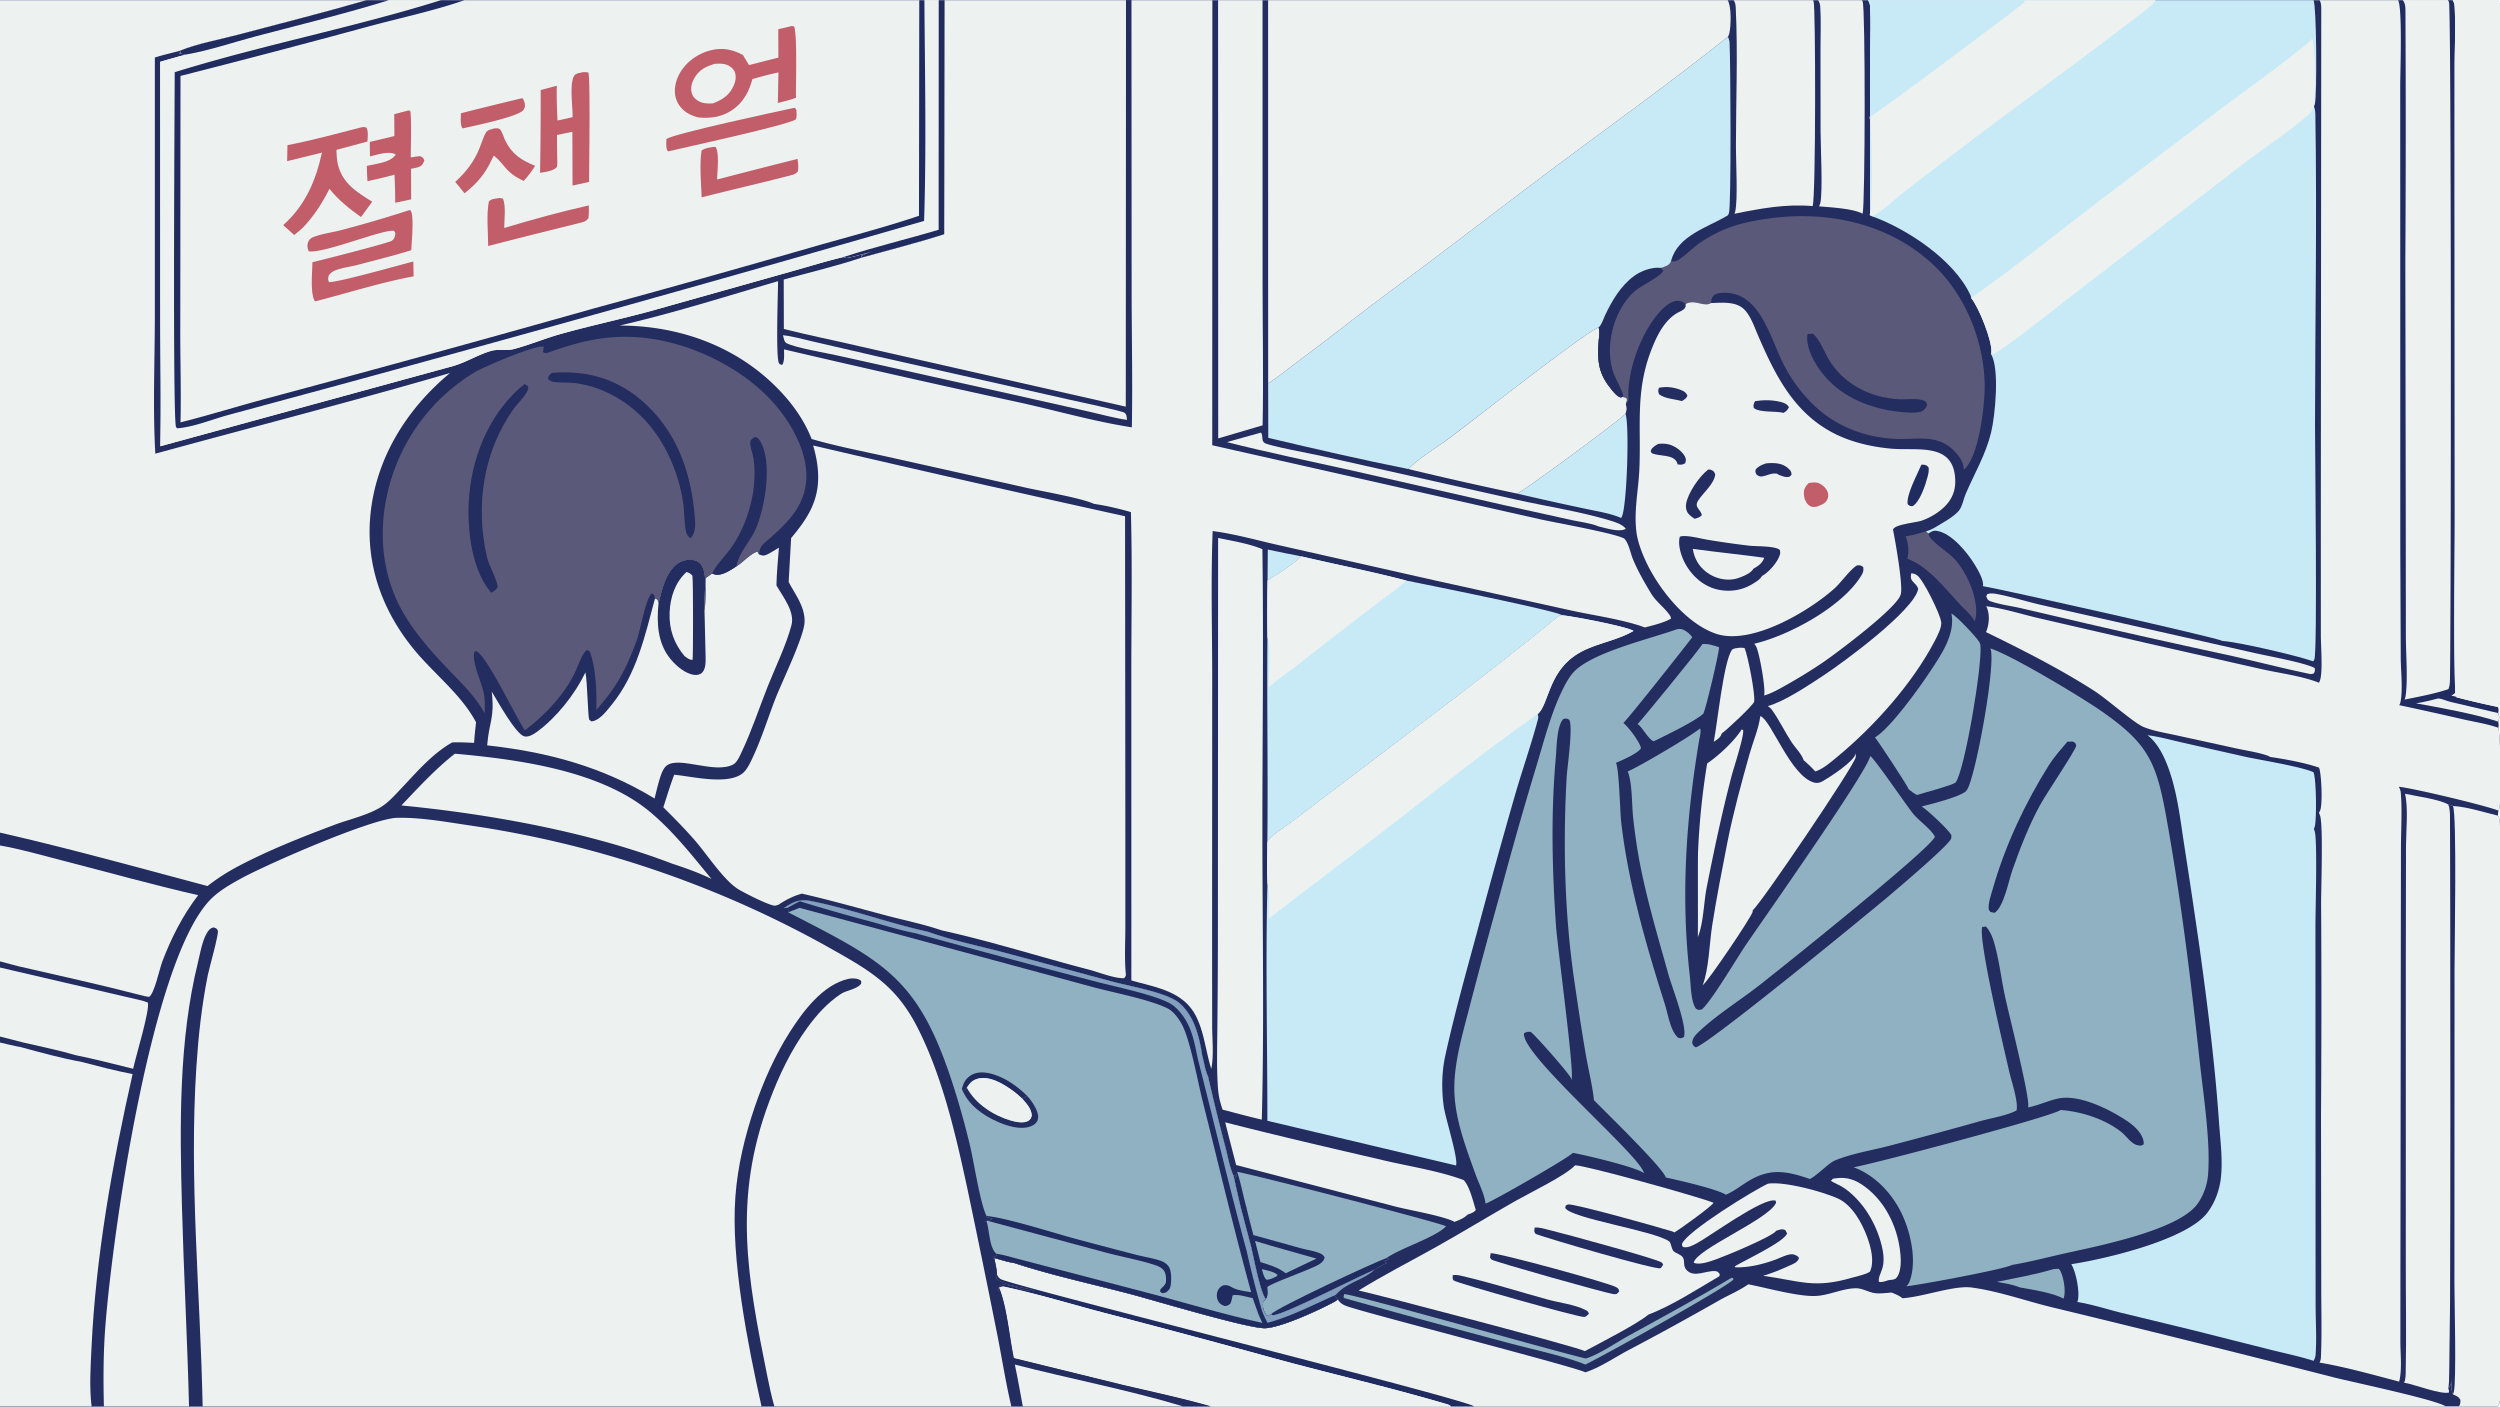 <svg version="1.1" xmlns="http://www.w3.org/2000/svg" style="display: block;" viewBox="0 0 2048 1152" width="1820" height="1024">
<path transform="translate(0,0)" fill="rgb(36,45,96)" d="M 0 0 L 300.337 0 L 318.575 0 L 361.267 0 L 380.564 0 L 753.061 0 L 757.271 0 L 769.007 0 L 773.758 0 L 922.419 0 L 926.896 0 L 993.173 0 L 997.85 0 L 1034.27 0 L 1038.83 0 L 1415.3 0 L 1420.23 0 L 1485.21 0 L 1489.36 0 L 1525.23 0 L 1530.32 0 L 1658.78 0 L 1765.8 0 L 1895.23 0 L 1900.18 0 L 1964.46 0 L 1968.38 0 L 2005.28 0 L 2009.22 0 L 2046.25 0 C 2050.24 6.258 2048 25.576 2048 33.555 L 2048.02 455.108 L 2048 542.942 C 2048 551.983 2049.72 568.024 2047.57 576.232 C 2047.31 577.221 2046.8 578.146 2046.25 579.003 C 2046.86 581.06 2046.89 581.927 2046.39 584.014 C 2047.67 587.448 2047.68 587.548 2046.47 591.006 C 2046.67 592.739 2047.18 594.387 2046.5 596.012 C 2048.64 600.348 2049.21 655.967 2047.47 662.017 C 2047.28 662.68 2047 663.296 2046.69 663.909 L 2046.26 668.023 C 2047.43 669.873 2047.77 671.314 2047.89 673.472 C 2048.54 685.998 2048.01 698.816 2048.01 711.377 L 2048.02 784.55 L 2048.03 1008.79 L 2048.01 1110.89 C 2048.01 1120.29 2049.62 1141.35 2047.57 1149.19 C 2047.31 1150.19 2046.8 1151.13 2046.25 1152 L 2014.37 1152 L 2003.57 1152 L 1207.58 1152 L 1188.62 1152 L 992.154 1152 L 969.336 1152 L 837.877 1152 L 828.5 1152 L 634.355 1152 L 623.832 1152 L 166.007 1152 L 154.847 1152 L 85.118 1152 L 75.032 1152 L 0 1152 L 0 853.902 L 0 849.002 L 0 792.435 L 0 787.419 L 0 692.471 L 0 681.952 L 0 0 z"/>
<path transform="translate(0,0)" fill="rgb(32,43,95)" d="M 1839.75 619.899 C 1847.92 617.103 1856.06 623.474 1864.27 622.586 C 1863.14 621.425 1860.13 621.161 1858.5 620.771 L 1859.58 619.929 C 1872.44 621.84 1887.51 624.531 1899.76 628.698 C 1901.78 633.757 1902.76 658.57 1900.7 663.688 C 1900.41 664.396 1900.07 665.051 1899.67 665.698 C 1900.14 659.672 1901.98 635.147 1898.6 630.861 C 1898.41 630.612 1898.18 630.388 1897.97 630.151 L 1896.19 630.191 C 1897.17 631.29 1896.58 630.908 1897.94 631.362 C 1898.44 637.094 1899.15 642.971 1897.87 648.645 C 1896.49 654.8 1901.67 673.978 1895.54 678.953 C 1895.84 678.242 1896.09 677.526 1896.3 676.782 C 1897.82 671.317 1897.61 636.707 1895.12 632.388 C 1884.12 627.681 1853.15 622.734 1839.75 619.899 z"/>
<path transform="translate(0,0)" fill="rgb(199,234,246)" d="M 1038.58 450.078 C 1047.7 452.086 1056.9 453.796 1066.05 455.642 C 1057.84 463.56 1048 469.445 1038.37 475.454 L 1038.58 450.078 z"/>
<path transform="translate(0,0)" fill="rgb(144,177,194)" d="M 1682.26 1039.5 L 1686.39 1039.23 C 1687.23 1040.01 1687.77 1040.62 1688.23 1041.69 C 1690.61 1047.16 1692.65 1058.12 1690.43 1063.76 C 1682.27 1058.93 1664.32 1056.27 1654.62 1054.5 C 1648.73 1052.07 1642 1051.07 1635.75 1049.97 C 1651.05 1046.8 1667.33 1044.03 1682.26 1039.5 z"/>
<path transform="translate(0,0)" fill="rgb(32,43,95)" d="M 1895.58 86.954 C 1899.37 90.696 1898.48 96.888 1898.51 102.074 L 1898.08 382.203 L 1898.14 485.739 C 1898.14 503.711 1899.38 522.169 1897.78 540.082 L 1896.8 540.034 L 1898.21 541.03 L 1896.95 542.773 C 1879.4 543.734 1854.59 529.06 1837.16 530.532 C 1840.2 532.118 1844.71 531.368 1847.36 533.351 L 1843.81 534.088 L 1811.88 526.91 C 1816.48 524.255 1821.91 528.318 1826.82 527.484 C 1824.37 526.611 1821.68 526.17 1819.13 525.595 L 1820.63 524.907 C 1834.41 525.941 1880.92 536.717 1895 541.626 C 1895.48 540.887 1895.65 540.712 1895.96 539.954 C 1898.5 533.738 1896.47 370.372 1896.48 348.705 C 1896.52 263.905 1898.13 178.912 1896.75 94.13 C 1896.71 91.486 1896.57 89.448 1895.58 86.954 z"/>
<path transform="translate(0,0)" fill="rgb(144,177,194)" d="M 1418.6 1046.5 L 1419.82 1047.14 L 1419.96 1048.13 C 1414.66 1054.22 1312.37 1111.34 1298.69 1117.68 C 1282.32 1110.91 1253.11 1104.72 1235.22 1099.86 A 10530.9 10530.9 0 0 1 1101.21 1063.25 L 1100.58 1062.48 L 1101.14 1060.04 C 1106.12 1059.18 1273.87 1106.91 1299.09 1112.76 C 1310.21 1109.32 1322.85 1100.35 1333.11 1094.68 C 1361.72 1078.87 1390.59 1063.34 1418.6 1046.5 z"/>
<path transform="translate(0,0)" fill="rgb(237,242,241)" d="M 1501.51 965.498 C 1502.14 965.375 1502.76 965.275 1503.39 965.182 C 1513.2 963.732 1520.43 966.416 1528.32 972.423 C 1544.16 984.467 1553.62 1003.58 1556.35 1023.04 C 1557.26 1029.55 1558.25 1041.29 1553.49 1046.74 C 1552.08 1048.37 1549.27 1048.26 1547.22 1048.54 C 1544.56 1049.29 1541.83 1050.64 1539.14 1049.88 C 1538.35 1042.16 1546.36 1039.79 1541.42 1020 C 1536.98 1002.22 1526.71 984.769 1511.75 973.785 C 1508.2 971.175 1503.7 969.54 1499.87 967.258 L 1501.51 965.498 z"/>
<path transform="translate(0,0)" fill="rgb(237,242,241)" d="M 1424.78 530.5 C 1426.31 530.357 1427.65 530.505 1429.15 530.706 C 1431.78 536.546 1438.11 568.927 1436.99 574.686 C 1436.24 577.672 1414.02 598.37 1410.33 600.792 C 1410.3 600.936 1410.29 601.085 1410.24 601.225 C 1409.27 604.145 1406.39 606.01 1403.91 607.512 C 1406.8 592.926 1411.92 542.436 1418.64 532.456 C 1419.72 530.851 1422.92 530.826 1424.78 530.5 z"/>
<path transform="translate(0,0)" fill="rgb(91,89,121)" d="M 1561 439.268 C 1566.76 438.419 1572.25 436.718 1577.82 435.081 L 1579.62 436.981 C 1580.74 443.113 1596.69 452.523 1601.64 458.263 C 1607.55 465.116 1612.17 473.506 1615.28 482.005 C 1617.87 489.072 1620.72 501.777 1617.4 509.012 C 1617.25 508.346 1617.27 508.273 1616.9 507.568 C 1614.69 503.381 1608.94 498.637 1605.69 495.135 C 1593.47 481.997 1579.71 463.868 1562.42 457.519 C 1562.5 457.306 1562.59 457.099 1562.65 456.881 C 1564.08 451.797 1563.29 443.962 1561 439.268 z"/>
<path transform="translate(0,0)" fill="rgb(237,242,241)" d="M 1843.81 534.088 C 1855.48 536.921 1888.07 542.586 1896.24 547.15 C 1896.38 549.352 1896.6 549.691 1895.34 551.595 C 1894.11 551.946 1893.27 552.155 1891.98 551.89 C 1869.83 547.314 1847.97 541.588 1825.92 536.645 A 7883.89 7883.89 0 0 1 1709.39 510.653 L 1655.5 498.078 C 1647.54 496.243 1638.44 495.143 1630.77 492.465 C 1628.2 491.569 1628.19 490.736 1627.13 488.361 L 1628.01 486.561 C 1630.83 485.646 1633.45 486.032 1636.3 486.574 C 1649.01 488.993 1661.67 493.132 1674.37 495.942 L 1811.88 526.91 L 1843.81 534.088 z"/>
<path transform="translate(0,0)" fill="rgb(237,242,241)" d="M 1426.75 597.496 L 1427.9 597.797 C 1429.28 601.545 1420.13 629.328 1418.5 635.598 C 1410.57 666.071 1404.06 696.645 1398 727.532 C 1395.71 739.227 1395.42 757.027 1390.81 767.5 C 1391.14 766.448 1390.72 705.249 1391.07 697.119 A 604.286 604.286 0 0 1 1398.5 625.29 C 1408.11 618.735 1420.51 607.198 1426.75 597.496 z"/>
<path transform="translate(0,0)" fill="rgb(237,242,241)" d="M 1032.99 354.257 C 1034.99 356.924 1033.05 360.531 1035.77 362.627 C 1038.95 365.064 1074.33 371.561 1081.27 373.104 L 1242.06 409.164 C 1267.49 414.845 1294.5 418.828 1319.38 426.391 C 1323.6 427.677 1329.04 429.417 1331.87 433 C 1331.69 433.112 1331.53 433.246 1331.34 433.337 C 1325.82 436.006 1314.94 432.306 1309.21 430.989 C 1303.03 428.332 1294.37 427.437 1287.74 425.957 L 1233.1 413.877 L 1108.02 385.414 C 1073.72 377.766 1039.19 370.665 1005.12 362.045 C 1014.38 359.356 1023.7 356.843 1032.99 354.257 z"/>
<path transform="translate(0,0)" fill="rgb(144,177,194)" d="M 1394.55 527.496 C 1399.3 527.022 1403.78 528.571 1408.21 530.068 C 1408.84 532.457 1397.5 580.455 1395.46 584.394 C 1388.98 590.588 1363.86 602.712 1354.72 607.122 C 1350.43 605.799 1346 596.154 1341.57 592.97 C 1343.2 591.738 1393.23 530.669 1394.55 527.496 z"/>
<path transform="translate(0,0)" fill="rgb(199,234,246)" d="M 1242.56 404.146 C 1242.9 404.019 1243.24 403.898 1243.58 403.765 C 1249.3 401.488 1330.56 341.256 1331.6 338.838 C 1334.94 347.881 1332.81 413.75 1328.67 423.004 C 1328.42 423.547 1328.34 423.643 1328 424.189 C 1319.09 420.255 1307.56 418.589 1298.04 416.487 A 2614.11 2614.11 0 0 1 1242.56 404.146 z"/>
<path transform="translate(0,0)" fill="rgb(237,242,241)" d="M 1489.36 0 L 1525.23 0 C 1525.51 0.431 1525.63 0.588 1525.88 1.094 C 1528.19 5.908 1527.97 167.909 1525.86 174.959 C 1518.31 170.602 1498.95 169.668 1490.13 168.902 C 1490.6 168.009 1491 167.081 1491.22 166.094 C 1493.32 156.678 1491.44 119.302 1491.41 107.567 L 1491.35 40.149 C 1491.33 28.672 1491.89 16.867 1491.15 5.433 C 1491.01 3.274 1490.59 1.815 1489.36 0 z"/>
<path transform="translate(0,0)" fill="rgb(144,177,194)" d="M 1598.62 502.498 C 1602.52 504.149 1618.98 521.662 1621.46 525.82 C 1621.89 526.707 1622.24 527.362 1622.35 528.361 C 1624.12 543.933 1609.62 630.501 1602.06 640.901 C 1598.18 643.557 1576.58 649.114 1570.46 651.123 C 1567.9 649.928 1565.84 648.248 1563.65 646.5 C 1563.13 644.225 1538.87 607.365 1535.98 603.943 C 1548.9 596.205 1572.47 563.04 1581.26 549.803 C 1590.14 536.436 1601.97 519.201 1598.62 502.498 z"/>
<path transform="translate(0,0)" fill="rgb(237,242,241)" d="M 1003.68 919.262 C 1046.93 930.385 1090.59 940.405 1134.08 950.551 C 1155.21 955.48 1178.75 959.065 1199.06 966.569 C 1203.9 971.625 1206.82 984.204 1208.99 991.105 C 1206.99 993.45 1205.01 993.811 1202.19 994.893 C 1199.55 997.759 1195.13 999.373 1191.62 1000.84 C 1183 996.084 1154.4 991.166 1143.55 988.391 L 1012.66 954.232 A 3269.34 3269.34 0 0 1 1003.68 919.262 z"/>
<path transform="translate(0,0)" fill="rgb(237,242,241)" d="M 1448.44 969.498 C 1461.68 967.528 1493.21 976.008 1505.64 981.693 C 1517.33 987.044 1525.32 1001.6 1529.62 1013.32 C 1532.65 1021.54 1535.72 1033.2 1531.88 1041.56 C 1528.52 1044 1521.91 1045.15 1517.87 1046.35 C 1486.12 1055.81 1474.88 1049.21 1444.36 1044.99 C 1451.23 1043.01 1458.81 1039.93 1465.31 1036.93 C 1468.86 1035.3 1472.33 1034.4 1473.73 1030.59 L 1473.15 1029.48 C 1471.05 1027.86 1469.24 1027.04 1466.52 1027.43 C 1462.65 1027.99 1458.13 1030.43 1454.41 1031.79 C 1444.18 1035.53 1432.53 1038.41 1421.59 1038.06 L 1421.14 1037.23 C 1429.05 1032.36 1461.64 1017.28 1463.98 1010.28 L 1462.55 1007.55 C 1459.51 1006.32 1458.27 1007.17 1455.17 1008.03 C 1452.04 1012.89 1414.02 1028.55 1406.55 1031.23 C 1401.6 1033 1392.24 1036.56 1387.51 1034.29 C 1389.23 1023.4 1448.13 999.173 1454.76 985.616 C 1455.21 984.705 1454.78 984.287 1454.48 983.37 C 1444.14 980.589 1400.51 1012.88 1389.54 1018.62 C 1386.39 1020.26 1382.22 1022.47 1378.64 1021.36 C 1378.28 1020.54 1377.59 1019.7 1377.91 1018.83 C 1381.62 1008.71 1437.21 974.486 1448.44 969.498 z"/>
<path transform="translate(0,0)" fill="rgb(237,242,241)" d="M 1565.67 469.498 C 1567.49 469.626 1568.85 470.024 1570.39 471.072 C 1575.63 474.644 1588.98 502.195 1590.09 508.809 C 1591.35 513.195 1586.59 521.753 1584.47 525.788 C 1566.4 560.127 1535.23 594.887 1505.57 619.443 C 1500.45 623.681 1493.52 629.829 1487.15 631.833 C 1484.09 628.473 1480.92 625.472 1477.46 622.517 C 1477.45 622.438 1477.45 622.356 1477.43 622.28 C 1475.83 617.453 1470.57 612.276 1467.72 607.944 C 1462.08 599.367 1457.48 589.509 1451.49 581.289 C 1450.6 580.077 1449.45 579.141 1448.23 578.28 C 1462.19 574.354 1481.8 561.082 1494.28 552.865 C 1509.21 543.034 1567.7 500.321 1571.4 482.376 C 1570.36 478.835 1568.68 478.431 1566.51 475.675 C 1565.12 473.925 1565.27 472.28 1565.56 470.165 C 1565.59 469.942 1565.63 469.72 1565.67 469.498 z"/>
<path transform="translate(0,0)" fill="rgb(237,242,241)" d="M 1442.05 586.494 C 1450.81 589.218 1466.77 635.806 1486.22 640.985 C 1488.78 641.668 1491.15 640.988 1493.4 639.68 C 1499.84 635.926 1518.43 623.895 1520.38 617.066 C 1520.38 617.322 1520.39 617.578 1520.38 617.834 C 1520.36 618.214 1520.32 618.592 1520.3 618.971 C 1520.26 619.582 1520.29 619.616 1520.19 620.244 C 1519.05 627.152 1441.79 741.262 1435.85 745.489 C 1435.84 745.842 1435.85 746.488 1435.76 746.87 C 1434.68 751.276 1399.25 803.813 1394.83 806.977 C 1399.87 794.297 1400.41 772.005 1402.64 757.855 C 1406.19 735.304 1410.6 712.777 1414.99 690.374 C 1419.77 666.031 1426.47 641.693 1433.15 617.805 C 1435.94 607.821 1440.76 596.621 1442.05 586.494 z"/>
<path transform="translate(0,0)" fill="rgb(144,177,194)" d="M 1013.49 959.852 C 1024.74 961.427 1179.01 1001.35 1184.59 1004.41 C 1176.41 1013.4 1147.53 1022.15 1135.93 1030.4 L 1137.99 1031.52 C 1136.48 1032.04 1134.87 1032.46 1133.52 1033.33 L 1136.11 1034.31 C 1132.64 1036.59 1128.85 1037.67 1125.61 1040.33 C 1113.65 1045.01 1048.35 1078.84 1042.48 1077.2 C 1041.86 1077.03 1041.63 1076.82 1041.14 1076.49 L 1038.92 1078.04 L 1037.57 1077.47 C 1034.63 1073.67 1034.26 1070.49 1034.79 1065.86 L 1037.02 1064.21 C 1032.32 1058.61 1026.9 1029.27 1024.83 1020.93 L 1016.74 990.309 A 860.365 860.365 0 0 1 1010.59 963.157 L 1011.62 962.74 L 1012.19 964.949 C 1013.15 963.34 1013.25 961.672 1013.49 959.852 z"/>
<path transform="translate(0,0)" fill="rgb(32,43,95)" d="M 1135.93 1030.4 L 1137.99 1031.52 C 1136.48 1032.04 1134.87 1032.46 1133.52 1033.33 L 1136.11 1034.31 C 1132.64 1036.59 1128.85 1037.67 1125.61 1040.33 C 1113.65 1045.01 1048.35 1078.84 1042.48 1077.2 C 1041.86 1077.03 1041.63 1076.82 1041.14 1076.49 C 1046.6 1070.76 1125.3 1034.16 1135.93 1030.4 z"/>
<path transform="translate(0,0)" fill="rgb(32,43,95)" d="M 1013.49 959.852 C 1016.56 969.06 1018.19 978.601 1020.8 987.925 A 806.461 806.461 0 0 0 1026.79 1011.63 L 1066 1022.52 C 1070.92 1023.86 1076.72 1024.58 1081.37 1026.61 C 1083.25 1027.43 1084.12 1028.22 1085.14 1029.98 C 1084.28 1033.12 1082.59 1034.47 1079.77 1036.09 C 1072.78 1040.1 1040.92 1051.25 1038.24 1054.21 C 1038.45 1058.36 1039.1 1060.55 1037.02 1064.21 C 1032.32 1058.61 1026.9 1029.27 1024.83 1020.93 L 1016.74 990.309 A 860.365 860.365 0 0 1 1010.59 963.157 L 1011.62 962.74 L 1012.19 964.949 C 1013.15 963.34 1013.25 961.672 1013.49 959.852 z"/>
<path transform="translate(0,0)" fill="rgb(144,177,194)" d="M 1033.73 1039.55 C 1037.73 1040.49 1043.57 1041.54 1046.66 1044.26 L 1045.69 1045.46 C 1043.02 1046.78 1040.63 1048.1 1037.59 1048.3 C 1035.1 1046.03 1034.72 1042.73 1033.73 1039.55 z"/>
<path transform="translate(0,0)" fill="rgb(144,177,194)" d="M 1028.15 1016.46 C 1044.82 1021.57 1061.72 1026.12 1078.49 1030.92 L 1070.75 1034.53 L 1053.25 1042.91 C 1047.1 1038.05 1039.93 1036.08 1032.58 1033.77 L 1028.15 1016.46 z"/>
<path transform="translate(0,0)" fill="rgb(237,242,241)" d="M 1153.61 384.071 C 1162.7 374.808 1178.27 365.627 1189.1 357.477 C 1205.36 345.252 1299.12 271.614 1309.56 268.073 C 1309.62 268.244 1309.68 268.414 1309.73 268.587 C 1310.69 271.924 1309.95 275.494 1309.68 278.903 C 1308.52 293.33 1308.93 304.364 1318.13 316.31 C 1320.15 318.928 1323.41 323.455 1326.37 324.954 C 1327.53 325.541 1327.92 325.434 1329.02 324.993 L 1332.35 325.618 C 1333.25 327.935 1332.61 328.661 1331.87 330.977 C 1332.71 334.44 1332.75 335.288 1331.6 338.838 C 1330.56 341.256 1249.3 401.488 1243.58 403.765 C 1243.24 403.898 1242.9 404.019 1242.56 404.146 A 3160.96 3160.96 0 0 1 1153.61 384.071 z"/>
<path transform="translate(0,0)" fill="rgb(237,242,241)" d="M 1420.23 0 L 1485.21 0 C 1485.28 0.167 1485.35 0.335 1485.43 0.5 C 1485.52 0.687 1485.62 0.869 1485.71 1.058 C 1487.37 4.787 1487.61 161.797 1484.9 168.687 C 1463.34 166.756 1441.91 170.633 1420.89 174.984 C 1421.13 174.338 1421.34 173.83 1421.49 173.173 C 1423.76 163.215 1422.06 132.668 1422.07 119.846 C 1422.1 82.142 1423.73 43.574 1421.91 5.968 C 1421.79 3.638 1421.48 2.01 1420.23 0 z"/>
<path transform="translate(0,0)" fill="rgb(237,242,241)" d="M 997.85 0 L 1034.27 0 L 1034.3 230.782 C 1034.31 269.922 1035.11 309.151 1034.34 348.28 L 997.963 358.993 L 997.85 0 z"/>
<path transform="translate(0,0)" fill="rgb(237,242,241)" d="M 997.877 440.541 C 1009.76 443.058 1022.92 445.089 1034.15 449.74 C 1035.26 528.183 1034.07 606.767 1034.16 685.229 C 1034.25 762.377 1035.65 839.95 1033.67 917.057 C 1022.93 914.599 1012.26 911.642 1001.58 908.9 C 999.316 902.538 998.117 896.986 997.676 890.226 C 996.576 873.355 997.188 856.063 997.286 839.146 A 7517.3 7517.3 0 0 0 997.712 751.858 L 997.877 440.541 z"/>
<path transform="translate(0,0)" fill="rgb(237,242,241)" d="M 1970.18 650.108 C 1978.71 652.001 1998.6 654.646 2005.7 658.972 C 2007.14 662.302 2007 665.406 2007.03 668.963 C 2007.35 704.474 2008.22 1130.85 2005.87 1136.63 C 2005.79 1136.81 2005.71 1136.99 2005.63 1137.17 C 2006.17 1138.41 2006.24 1139.24 2006.23 1140.59 C 1999.77 1142.48 1978.56 1134.18 1970.52 1132.81 L 1969.47 1132.63 C 1970.47 1130.2 1970.68 1127.63 1970.74 1125.02 C 1971.43 1093.75 1970.76 1062.31 1970.83 1031.03 L 1970.84 786.651 L 1971 692.941 C 1971.02 680.716 1973.01 661.595 1970.18 650.108 z"/>
<path transform="translate(0,0)" fill="rgb(237,242,241)" d="M 2005.7 658.972 L 2009.44 660.12 C 2021.43 660.877 2034.55 665.222 2046.26 668.023 C 2047.43 669.873 2047.77 671.314 2047.89 673.472 C 2048.54 685.998 2048.01 698.816 2048.01 711.377 L 2048.02 784.55 L 2048.03 1008.79 L 2048.01 1110.89 C 2048.01 1120.29 2049.62 1141.35 2047.57 1149.19 C 2047.31 1150.19 2046.8 1151.13 2046.25 1152 L 2014.37 1152 C 2015.45 1150.05 2015.7 1148.88 2015.55 1146.66 C 2014.17 1143.99 2012.1 1143.3 2009.5 1142.16 C 2007.39 1138.85 2008.38 1129.79 2008.32 1125.68 C 2008.05 1130.21 2008.84 1133.72 2005.63 1137.17 C 2005.71 1136.99 2005.79 1136.81 2005.87 1136.63 C 2008.22 1130.85 2007.35 704.474 2007.03 668.963 C 2007 665.406 2007.14 662.302 2005.7 658.972 z"/>
<path transform="translate(0,0)" fill="rgb(32,43,95)" d="M 2005.7 658.972 L 2009.44 660.12 C 2012.79 665.801 2010.74 777.185 2010.76 793.766 L 2010.66 1050.81 C 2010.67 1065.38 2012.42 1131.48 2010.15 1140.19 C 2009.98 1140.86 2009.76 1141.51 2009.5 1142.16 C 2007.39 1138.85 2008.38 1129.79 2008.32 1125.68 C 2008.05 1130.21 2008.84 1133.72 2005.63 1137.17 C 2005.71 1136.99 2005.79 1136.81 2005.87 1136.63 C 2008.22 1130.85 2007.35 704.474 2007.03 668.963 C 2007 665.406 2007.14 662.302 2005.7 658.972 z"/>
<path transform="translate(0,0)" fill="rgb(237,242,241)" d="M 1290.31 954.498 C 1298.17 954.24 1392.1 980.382 1403.75 985.17 C 1401.92 988.361 1376.21 1006.8 1371.74 1009.45 C 1371.16 1009.15 1370.62 1008.86 1369.99 1008.66 C 1360.9 1005.78 1289.8 985.731 1284.55 986.543 C 1283.84 986.653 1283.26 987.171 1282.61 987.485 L 1282.27 989.441 C 1286.68 997.921 1355.4 1008.04 1367.47 1016.86 C 1368.87 1017.89 1369.26 1023.03 1370.95 1024.76 C 1372.85 1026.7 1377.35 1027.6 1378.73 1030.1 C 1380.43 1033.18 1378.6 1036.73 1381.44 1040.04 C 1387.57 1047.17 1398.04 1040.29 1405.4 1041.18 C 1407.54 1041.44 1407.75 1042.23 1408.91 1043.86 L 1408.45 1045.37 C 1390.08 1056.09 1370.11 1069.25 1350.24 1076.85 C 1341.7 1084.24 1310.05 1100.43 1298.3 1106.71 C 1294.1 1103.72 1130.83 1060.94 1112.98 1057.03 C 1133.45 1044.36 1155.24 1033.27 1176.27 1021.49 C 1198.23 1009.18 1219.73 996.045 1241.61 983.604 C 1253.24 976.994 1282.61 962.825 1290.31 954.498 z"/>
<path transform="translate(0,0)" fill="rgb(36,45,96)" d="M 1190.1 1044.47 C 1192.59 1044.12 1194.64 1044.44 1197.07 1045 C 1220.82 1050.48 1244.42 1058.04 1267.96 1064.47 C 1277.11 1066.97 1290.43 1068.65 1298.71 1072.93 C 1300.71 1073.97 1300.91 1074.03 1301.6 1076.14 L 1299.22 1078.3 C 1298.51 1078.57 1298.44 1078.65 1297.56 1078.69 C 1292.54 1078.88 1192.66 1050.77 1190.77 1048.76 C 1189.63 1047.55 1190.08 1046.06 1190.1 1044.47 z"/>
<path transform="translate(0,0)" fill="rgb(36,45,96)" d="M 1257.23 1005.49 C 1261.29 1005.16 1265.59 1006.6 1269.5 1007.56 C 1281.38 1010.48 1357.86 1031.23 1361.38 1034.16 C 1361.91 1034.6 1362.1 1035.35 1362.46 1035.95 L 1360.7 1038.51 C 1360.54 1038.6 1360.38 1038.73 1360.2 1038.8 C 1356.27 1040.34 1266.92 1014.16 1258.01 1010.72 C 1256.38 1008.52 1256.87 1008.11 1257.23 1005.49 z"/>
<path transform="translate(0,0)" fill="rgb(36,45,96)" d="M 1221.16 1026.48 C 1226.96 1025.92 1318.67 1050.97 1324.07 1054.37 C 1325.89 1055.52 1325.91 1055.7 1326.46 1057.79 L 1324.36 1059.91 C 1323.51 1060.02 1322.83 1060.11 1321.97 1060 C 1314.73 1059.08 1223.58 1033.21 1221.94 1031.74 C 1221.4 1031.26 1221.05 1030.58 1220.6 1030 L 1221.16 1026.48 z"/>
<path transform="translate(0,0)" fill="rgb(199,234,246)" d="M 1066.05 455.642 C 1094.62 462.347 1123.62 468.025 1152 475.443 C 1166.55 478.428 1275.52 500.229 1279.67 503.863 C 1278.04 504.036 1277.31 504.302 1276.04 505.341 C 1218.02 552.825 1157.63 597.484 1098.04 642.982 L 1057.51 673.651 C 1051.81 677.951 1043.59 682.766 1039.07 688.194 C 1038.59 688.76 1038.42 689.319 1038.2 690.005 C 1038.87 633.961 1037.79 577.885 1038.28 521.837 A 1514.54 1514.54 0 0 1 1038.37 475.454 C 1048 469.445 1057.84 463.56 1066.05 455.642 z"/>
<path transform="translate(0,0)" fill="rgb(237,242,241)" d="M 1066.05 455.642 C 1094.62 462.347 1123.62 468.025 1152 475.443 C 1143.38 483.246 1133.5 490.053 1124.27 497.126 A 6166.24 6166.24 0 0 0 1065.28 542.804 C 1056.7 549.5 1047.39 555.809 1039.25 563.002 C 1039.35 553.18 1041.15 529.834 1038.28 521.837 A 1514.54 1514.54 0 0 1 1038.37 475.454 C 1048 469.445 1057.84 463.56 1066.05 455.642 z"/>
<path transform="translate(0,0)" fill="rgb(91,89,121)" d="M 1368.9 213.861 C 1369.92 213.843 1371.89 214.084 1372.8 213.792 C 1377.46 212.286 1387.54 202.183 1392.44 198.827 A 117.885 117.885 0 0 1 1409.84 189.079 C 1421.79 183.547 1434.64 180.971 1447.62 179.052 C 1496.69 171.797 1548.78 182.864 1585.23 218.195 C 1610.5 242.682 1625.34 279.992 1625.84 314.975 C 1626.07 331.414 1621.48 371.297 1610.01 383.586 C 1609.56 384.068 1609.29 384.242 1608.75 384.675 C 1608.69 378.529 1604.8 373.048 1600.53 368.899 C 1595.66 364.157 1590.2 361.24 1583.51 359.976 C 1574.74 358.317 1564.95 359.62 1556.03 359.489 C 1531.35 359.126 1506.84 350.685 1488.4 334.073 C 1477.6 324.337 1469.04 313.086 1462.16 300.316 C 1450.57 278.829 1442.63 239.003 1412.24 239.723 C 1409.24 239.794 1406.75 239.994 1404.15 241.625 C 1402.18 243.736 1401.95 245.304 1401.69 248.124 C 1395.79 251.756 1388.06 244.547 1380.83 249.012 C 1378.88 247.088 1377.15 246.347 1374.33 246.273 C 1369.45 246.144 1364.02 250.75 1360.84 254.089 C 1344.89 270.824 1333.36 302.005 1333.93 325.118 A 62.729 62.729 0 0 0 1334.04 327.539 C 1333.36 328.737 1332.75 329.917 1331.87 330.977 C 1332.61 328.661 1333.25 327.935 1332.35 325.618 L 1329.02 324.993 C 1327.92 325.434 1327.53 325.541 1326.37 324.954 C 1323.41 323.455 1320.15 318.928 1318.13 316.31 C 1308.93 304.364 1308.52 293.33 1309.68 278.903 C 1309.95 275.494 1310.69 271.924 1309.73 268.587 C 1309.68 268.414 1309.62 268.244 1309.56 268.073 C 1312.28 265.64 1313.28 261.454 1314.83 258.184 C 1320.57 246.083 1327.64 234.027 1338.61 225.929 C 1344.26 221.76 1353.58 218.303 1360.63 219.338 C 1361.9 218.95 1363.22 218.574 1364.43 218.012 C 1366.72 216.949 1368.04 216.304 1368.9 213.861 z"/>
<path transform="translate(0,0)" fill="rgb(36,45,96)" d="M 1309.56 268.073 C 1312.28 265.64 1313.28 261.454 1314.83 258.184 C 1320.57 246.083 1327.64 234.027 1338.61 225.929 C 1344.26 221.76 1353.58 218.303 1360.63 219.338 L 1362.57 221.6 C 1360.43 226.613 1343.82 234.028 1338.45 238.987 C 1321.4 254.702 1313.78 285.546 1322.36 306.866 C 1323.52 309.745 1330.34 322.852 1329.67 324.17 C 1329.51 324.481 1329.23 324.719 1329.02 324.993 C 1327.92 325.434 1327.53 325.541 1326.37 324.954 C 1323.41 323.455 1320.15 318.928 1318.13 316.31 C 1308.93 304.364 1308.52 293.33 1309.68 278.903 C 1309.95 275.494 1310.69 271.924 1309.73 268.587 C 1309.68 268.414 1309.62 268.244 1309.56 268.073 z"/>
<path transform="translate(0,0)" fill="rgb(36,45,96)" d="M 1480.75 273.492 C 1482.12 273.286 1483.52 273.249 1484.91 273.158 C 1489.97 276.444 1494.63 288.292 1497.73 293.621 C 1509.73 314.232 1531.62 325.548 1555.21 326.921 C 1561.24 327.271 1569.71 325.941 1575.36 327.753 C 1577.57 328.463 1577.63 329.101 1578.74 331.05 C 1577.96 333.984 1577.49 334.297 1575.2 336.35 C 1570.64 339.502 1553.25 337.071 1547.58 336.043 C 1524.5 331.856 1503.21 321.271 1489.77 301.44 C 1484.78 294.065 1478.96 282.677 1480.75 273.492 z"/>
<path transform="translate(0,0)" fill="rgb(237,242,241)" d="M 1380.83 249.012 C 1388.06 244.547 1395.79 251.756 1401.69 248.124 C 1410.11 247.83 1421.59 246.654 1428.34 252.848 C 1434 258.049 1437.28 267.933 1440.3 274.917 C 1454.28 307.242 1469.46 337.873 1502.23 354.78 C 1516.41 362.094 1533.12 365.907 1548.92 367.378 C 1570.7 369.406 1601.14 361.592 1601.75 393.75 C 1601.9 401.836 1599.08 408.752 1593.41 414.497 C 1588.21 419.753 1581.55 423.716 1574.63 426.242 C 1569.54 428.102 1552.53 429.214 1550.74 433.657 C 1552.49 442.258 1559.41 480.996 1556.99 487.01 C 1554.02 497.835 1505.38 534.248 1493.6 542.34 A 427.265 427.265 0 0 1 1464.24 560.5 C 1458.19 563.943 1451.83 567.673 1445.12 569.651 C 1446.73 564.516 1441.12 533.823 1438.63 529.489 C 1438.17 528.685 1437.65 527.944 1437.07 527.222 C 1465.34 520.556 1508.51 497.328 1524.36 472.036 C 1526.09 469.278 1526.86 467.604 1526.33 464.388 C 1524.29 462.902 1524.03 462.957 1521.49 462.975 C 1516.4 465.409 1508 477.303 1502.87 481.876 C 1481.67 500.801 1434.16 529.125 1405.2 518.839 C 1380.83 510.184 1358.68 482.187 1348.15 459.425 C 1344.69 451.95 1341.42 443.178 1340.48 434.97 C 1338.53 417.741 1342.11 401.921 1342.93 384.903 C 1344.57 350.667 1339.58 322.292 1351.9 288.832 C 1356.24 277.075 1362.55 263.019 1373.72 256.416 C 1376.93 254.517 1381.66 253.417 1380.83 249.012 z"/>
<path transform="translate(0,0)" fill="rgb(36,45,96)" d="M 1359 317.497 C 1365.47 316.331 1370.99 316.999 1377.14 319.396 C 1379.64 320.371 1381.31 321.487 1382.36 323.979 C 1381.28 326.386 1380.57 326.647 1378.31 328.115 L 1377.68 328.425 C 1371.99 326.732 1363.94 326.583 1359.23 322.929 C 1358.11 320.374 1358.25 320.218 1359 317.497 z"/>
<path transform="translate(0,0)" fill="rgb(36,45,96)" d="M 1437.72 328.499 C 1444.83 327.396 1451.38 327.402 1458.41 329.045 C 1461.42 329.749 1463.84 330.7 1465.5 333.371 C 1464.29 335.993 1463.59 336.385 1461.19 338.072 C 1454.71 336.43 1441.38 338.025 1436.71 334.113 C 1436.19 331.356 1436.48 331.065 1437.72 328.499 z"/>
<path transform="translate(0,0)" fill="rgb(36,45,96)" d="M 1446.62 379.499 A 27.695 27.695 0 0 1 1448.7 379.3 C 1454.58 378.958 1460.66 379.46 1465.13 383.748 C 1467.14 385.671 1467.48 386.202 1467.61 388.836 L 1465.92 390.403 C 1462.74 391.162 1460.13 389.895 1457.16 388.835 L 1455.9 387.96 C 1451.75 387.202 1448.89 388.875 1444.99 389.839 C 1442.25 390.515 1441.45 390.251 1439.16 388.877 C 1438 386.743 1437.75 386.773 1438.36 384.287 C 1440.89 381.617 1443.24 380.723 1446.62 379.499 z"/>
<path transform="translate(0,0)" fill="rgb(36,45,96)" d="M 1358.4 363.497 C 1361.1 363.194 1363.62 363.214 1366.3 363.731 C 1371.33 364.701 1377.52 368.896 1380.04 373.429 C 1381.4 375.889 1381.3 376.883 1380.5 379.358 C 1377.83 380.83 1377.3 380.616 1374.22 380.288 C 1374.1 379.469 1374.15 379.425 1373.73 378.558 C 1370.52 371.793 1359.22 373.919 1353.38 371.181 C 1352.56 370.798 1352.55 369.887 1352.27 369.07 C 1353.59 366.141 1355.77 365.061 1358.4 363.497 z"/>
<path transform="translate(0,0)" fill="rgb(32,43,95)" d="M 1574.02 380.497 C 1574.6 380.468 1574.78 380.442 1575.43 380.511 C 1578.06 380.787 1578.49 381.005 1579.98 383.006 C 1580.24 385.707 1579.71 388.039 1579.03 390.638 C 1577.23 397.464 1572.77 411.011 1566.79 414.504 C 1564.46 414.486 1564.47 414.322 1562.77 412.928 C 1561.44 405.281 1570.88 388.02 1574.02 380.497 z"/>
<path transform="translate(0,0)" fill="rgb(194,94,106)" d="M 1481.8 395.498 C 1484.31 395.211 1487.2 394.712 1489.63 395.588 C 1492.8 396.731 1495.9 399.583 1497.13 402.742 A 7.941 7.941 0 0 1 1496.97 408.904 C 1495.54 412.008 1493.18 413.042 1490.18 414.113 C 1488.94 414.967 1487.67 415.071 1486.19 415.128 C 1483.94 415.216 1482.46 414.533 1480.91 412.892 C 1478.75 410.597 1477.65 406.773 1477.73 403.67 C 1477.82 400.017 1479.33 397.92 1481.8 395.498 z"/>
<path transform="translate(0,0)" fill="rgb(36,45,96)" d="M 1399.39 384.497 C 1400.1 384.508 1400.93 384.471 1401.62 384.732 C 1403.82 385.564 1404.34 386.401 1405.13 388.497 C 1404.19 396.45 1395.39 403.289 1391.22 409.78 C 1387.56 415.468 1392.93 416.709 1394.2 421.843 C 1392.3 423.952 1390.78 424.077 1388.17 424.847 C 1386.34 423.611 1384.29 422.196 1382.94 420.426 C 1381.26 418.235 1380.82 415.346 1381.24 412.677 C 1382.66 403.756 1392.23 389.854 1399.39 384.497 z"/>
<path transform="translate(0,0)" fill="rgb(36,45,96)" d="M 1376.12 439.495 C 1377.1 439.241 1378.16 438.995 1379.17 438.983 C 1385.4 438.909 1393 441.058 1399.21 442.082 A 720.557 720.557 0 0 0 1432.99 446.89 C 1438.85 447.579 1454.3 446.933 1458.03 450.395 C 1458.34 451.628 1458.5 452.537 1458.19 453.8 C 1456.61 460.154 1448.98 468.699 1443.36 471.755 C 1442.09 474.461 1437.8 476.964 1435.29 478.468 C 1426.4 483.809 1415.72 485.115 1405.68 482.452 C 1394.85 479.581 1386.03 471.465 1380.67 461.818 C 1377.36 455.873 1374.22 446.253 1376.12 439.495 z"/>
<path transform="translate(0,0)" fill="rgb(237,242,241)" d="M 1386.73 449.499 C 1406.2 452.174 1425.78 454.09 1445.24 456.782 C 1443.94 461.153 1440.09 463.673 1436.34 465.804 C 1436.2 466.037 1436.07 466.275 1435.92 466.502 C 1433.63 470.046 1424.55 473.636 1420.3 474.354 C 1412.73 475.63 1404.43 473.363 1398.31 468.825 C 1391.76 463.963 1387.99 457.522 1386.73 449.499 z"/>
<path transform="translate(0,0)" fill="rgb(199,234,246)" d="M 1038.88 314.048 C 1047.44 308.509 1055.46 301.705 1063.67 295.641 C 1090.08 276.126 1115.66 255.492 1142.07 236.066 C 1186.48 203.4 1229.87 169.495 1274.03 136.526 C 1321.26 101.261 1369.48 66.713 1415.57 29.986 C 1416.27 31.52 1416.76 32.986 1416.85 34.676 C 1417.7 49.917 1418.3 168.904 1416.36 174.464 C 1416.14 175.095 1415.8 175.685 1415.44 176.246 C 1415.27 176.348 1415.11 176.451 1414.95 176.551 C 1399.13 186.091 1374.42 192.762 1369.01 213.399 C 1368.97 213.552 1368.94 213.707 1368.9 213.861 C 1368.04 216.304 1366.72 216.949 1364.43 218.012 C 1363.22 218.574 1361.9 218.95 1360.63 219.338 C 1353.58 218.303 1344.26 221.76 1338.61 225.929 C 1327.64 234.027 1320.57 246.083 1314.83 258.184 C 1313.28 261.454 1312.28 265.64 1309.56 268.073 C 1299.12 271.614 1205.36 345.252 1189.1 357.477 C 1178.27 365.627 1162.7 374.808 1153.61 384.071 C 1115.31 376.419 1076.99 367.552 1038.98 358.56 L 1038.88 314.048 z"/>
<path transform="translate(0,0)" fill="rgb(199,234,246)" d="M 1759.21 602.152 C 1768.83 603.299 1778.65 606.11 1788.11 608.233 L 1839.75 619.899 C 1853.15 622.734 1884.12 627.681 1895.12 632.388 C 1897.61 636.707 1897.82 671.317 1896.3 676.782 C 1896.09 677.526 1895.84 678.242 1895.54 678.953 C 1895.83 679.684 1896.09 680.421 1896.29 681.185 C 1898.45 689.445 1896.81 745.95 1896.81 758.19 L 1896.89 992.174 L 1896.95 1069.08 C 1896.99 1082.37 1897.9 1096.35 1896.94 1109.57 C 1896.8 1111.45 1896.21 1113.01 1895.29 1114.64 C 1883.54 1110.9 1871.27 1108.39 1859.31 1105.39 L 1796.64 1089.59 L 1737.56 1075.26 C 1725.73 1072.29 1713.83 1068.4 1701.79 1066.45 L 1701.93 1065.96 C 1702.11 1065.33 1702.12 1065.35 1702.27 1064.64 C 1703.72 1057.58 1700.6 1041.55 1696.77 1035.49 C 1723.8 1031.37 1791.51 1015.69 1808.35 993.207 C 1814.44 985.076 1818.18 975.025 1819.32 964.981 C 1821.02 950.036 1818.84 933.787 1817.79 918.841 C 1814.46 870.999 1808.39 823.158 1801.81 775.657 A 7036.64 7036.64 0 0 0 1789.44 692.936 C 1786.37 673.287 1784.11 652.463 1777.9 633.529 C 1774.28 622.478 1768.69 609.329 1759.21 602.152 z"/>
<path transform="translate(0,0)" fill="rgb(199,234,246)" d="M 1279.67 503.863 C 1288.39 504.664 1332.47 513.054 1338.2 516.682 C 1338 516.804 1337.8 516.929 1337.59 517.047 C 1322.71 525.595 1304.24 527.122 1289.87 537.132 C 1268.29 552.172 1268.66 577.048 1259.66 584.892 C 1260.32 586.697 1260.22 587.938 1259.72 589.77 C 1254.23 610.247 1247.11 630.492 1241.19 650.886 A 5953.68 5953.68 0 0 0 1209.86 763.984 C 1200.79 797.351 1191.41 830.892 1183.98 864.664 C 1181.06 877.946 1180.86 892.182 1182.62 905.642 C 1183.9 915.44 1194.72 948.7 1192.79 954.63 L 1038.23 917.996 C 1038.25 853.413 1036.67 787.883 1038.3 723.423 C 1037.71 712.378 1038.2 701.078 1038.2 690.005 C 1038.42 689.319 1038.59 688.76 1039.07 688.194 C 1043.59 682.766 1051.81 677.951 1057.51 673.651 L 1098.04 642.982 C 1157.63 597.484 1218.02 552.825 1276.04 505.341 C 1277.31 504.302 1278.04 504.036 1279.67 503.863 z"/>
<path transform="translate(0,0)" fill="rgb(237,242,241)" d="M 1279.67 503.863 C 1288.39 504.664 1332.47 513.054 1338.2 516.682 C 1338 516.804 1337.8 516.929 1337.59 517.047 C 1322.71 525.595 1304.24 527.122 1289.87 537.132 C 1268.29 552.172 1268.66 577.048 1259.66 584.892 C 1219.78 612.424 1181.9 643.054 1143.59 672.744 C 1109.01 699.554 1073.78 725.567 1039.29 752.488 C 1039.35 743.664 1040.77 731.812 1038.3 723.423 C 1037.71 712.378 1038.2 701.078 1038.2 690.005 C 1038.42 689.319 1038.59 688.76 1039.07 688.194 C 1043.59 682.766 1051.81 677.951 1057.51 673.651 L 1098.04 642.982 C 1157.63 597.484 1218.02 552.825 1276.04 505.341 C 1277.31 504.302 1278.04 504.036 1279.67 503.863 z"/>
<path transform="translate(0,0)" fill="rgb(237,242,241)" d="M 1038.83 0 L 1415.3 0 C 1418.52 4.991 1418.05 21.26 1416.67 27.22 C 1416.44 28.183 1416.02 29.111 1415.57 29.986 C 1369.48 66.713 1321.26 101.261 1274.03 136.526 C 1229.87 169.495 1186.48 203.4 1142.07 236.066 C 1115.66 255.492 1090.08 276.126 1063.67 295.641 C 1055.46 301.705 1047.44 308.509 1038.88 314.048 L 1038.83 0 z"/>
<path transform="translate(0,0)" fill="rgb(237,242,241)" d="M 814.482 1030.4 C 819.867 1031.85 825.447 1033.75 830.959 1034.55 C 862.22 1044.84 895.323 1051.83 927.189 1060.28 C 946.328 1065.36 1023.55 1088.59 1036.65 1087.92 C 1049.94 1087.25 1080.62 1073.06 1093 1066.38 C 1094.08 1065.8 1095.03 1065.05 1095.95 1064.25 C 1098.51 1069.09 1104.29 1070.22 1109.15 1071.71 C 1134.36 1079.46 1293.76 1120.56 1298.63 1124.09 C 1310.23 1120.4 1321.94 1112.4 1332.73 1106.59 A 2566.53 2566.53 0 0 0 1408.16 1065.24 C 1415.9 1060.85 1424.97 1057.11 1432.15 1051.97 C 1447.26 1054.82 1474.64 1062.63 1488.78 1061.44 C 1499.42 1060.54 1509.52 1055.41 1520.17 1055.2 C 1525.4 1055.09 1530.15 1058.17 1535.21 1059.09 C 1539.52 1059.87 1545.29 1058.97 1549.71 1058.73 C 1552.76 1060.05 1555.9 1061.2 1558.45 1063.38 C 1574.91 1062.41 1600.63 1052.7 1615.05 1054.59 C 1636.71 1057.44 1658.89 1065.36 1680.16 1070.59 A 17145.4 17145.4 0 0 1 1912.54 1128.39 C 1928.13 1132.28 1995.51 1146.46 2003.57 1152 L 1207.58 1152 L 1188.62 1152 L 992.154 1152 C 968.085 1145.13 943.349 1139.91 918.986 1134.15 L 830.534 1112.42 C 826.87 1094.88 825.011 1070.89 818.506 1054.77 L 818.463 1058.08 C 817.723 1056.88 818.037 1055.53 818.061 1054.14 C 822.258 1048.03 838.684 1058.84 847.286 1057.24 C 839.019 1054.13 820.843 1053.38 815.748 1046.71 L 816.908 1045.19 L 815.641 1045.17 C 815.876 1044.23 815.623 1044.7 816.682 1043.94 C 816.61 1039.42 815.38 1034.82 814.482 1030.4 z"/>
<path transform="translate(0,0)" fill="rgb(32,43,95)" d="M 816.682 1043.94 C 818.3 1047.04 819.136 1047.7 822.569 1048.79 C 863.524 1061.89 1201.51 1146.26 1207.58 1152 L 1188.62 1152 C 1187.52 1150.66 1185.37 1150.21 1183.75 1149.73 C 1136.69 1135.87 1088.55 1124.93 1041.21 1111.9 A 10092.2 10092.2 0 0 0 903.289 1075.01 C 877.802 1068.24 852.257 1060.51 826.528 1054.8 C 823.246 1054.07 821.512 1053.15 818.506 1054.77 L 818.463 1058.08 C 817.723 1056.88 818.037 1055.53 818.061 1054.14 C 822.258 1048.03 838.684 1058.84 847.286 1057.24 C 839.019 1054.13 820.843 1053.38 815.748 1046.71 L 816.908 1045.19 L 815.641 1045.17 C 815.876 1044.23 815.623 1044.7 816.682 1043.94 z"/>
<path transform="translate(0,0)" fill="rgb(237,242,241)" d="M 818.506 1054.77 C 821.512 1053.15 823.246 1054.07 826.528 1054.8 C 852.257 1060.51 877.802 1068.24 903.289 1075.01 A 10092.2 10092.2 0 0 1 1041.21 1111.9 C 1088.55 1124.93 1136.69 1135.87 1183.75 1149.73 C 1185.37 1150.21 1187.52 1150.66 1188.62 1152 L 992.154 1152 C 968.085 1145.13 943.349 1139.91 918.986 1134.15 L 830.534 1112.42 C 826.87 1094.88 825.011 1070.89 818.506 1054.77 z"/>
<path transform="translate(0,0)" fill="rgb(237,242,241)" d="M 1900.18 0 L 1964.46 0 L 1968.38 0 L 2005.28 0 L 2009.22 0 L 2046.25 0 C 2050.24 6.258 2048 25.576 2048 33.555 L 2048.02 455.108 L 2048 542.942 C 2048 551.983 2049.72 568.024 2047.57 576.232 C 2047.31 577.221 2046.8 578.146 2046.25 579.003 C 2046.86 581.06 2046.89 581.927 2046.39 584.014 C 2047.67 587.448 2047.68 587.548 2046.47 591.006 C 2046.67 592.739 2047.18 594.387 2046.5 596.012 C 2048.64 600.348 2049.21 655.967 2047.47 662.017 C 2047.28 662.68 2047 663.296 2046.69 663.909 C 2036.16 659.697 1976.97 645.558 1965.07 644.368 C 1966.05 646.066 1966.59 647.554 1966.75 649.521 C 1967.94 664.104 1966.87 679.681 1966.85 694.344 L 1966.73 786.774 L 1966.43 1037.29 L 1966.39 1098.99 C 1966.38 1108.78 1967.82 1121.69 1965.54 1131.06 C 1965.49 1131.27 1965.43 1131.47 1965.37 1131.68 C 1943.96 1126.08 1921.93 1119.8 1900.13 1116.09 C 1900.78 1114.88 1901.2 1113.79 1901.26 1112.41 C 1902.21 1092.42 1901.51 1072.03 1901.57 1052.01 L 1901.37 913.619 A 13571 13571 0 0 0 1901.46 739.789 C 1901.47 726.475 1903.19 676.285 1900.67 668.231 A 19.464 19.464 0 0 0 1899.67 665.698 C 1900.07 665.051 1900.41 664.396 1900.7 663.688 C 1902.76 658.57 1901.78 633.757 1899.76 628.698 C 1887.51 624.531 1872.44 621.84 1859.58 619.929 C 1858.84 619.288 1857.59 618.841 1856.68 618.544 C 1848.92 616.009 1840.08 614.746 1832.06 612.988 L 1781.94 602.02 C 1773.26 600.12 1763.7 598.676 1755.52 595.179 C 1748.1 592.002 1725.52 572.155 1715.69 565.847 C 1687.82 547.96 1656.7 532.19 1626.93 517.675 C 1627.27 516.875 1627.58 516.081 1627.84 515.252 C 1629.7 509.535 1629.95 501.861 1627.09 496.477 C 1641.26 498.199 1656.24 503.049 1670.21 506.302 L 1758.01 526.553 L 1852.98 548.079 C 1867.9 551.425 1885.58 553.573 1899.74 559.158 C 1900.11 558.393 1900.42 557.633 1900.67 556.817 C 1902.89 549.525 1901.24 529.058 1901.24 520.423 L 1901.22 428.972 L 1901.57 7.845 C 1901.54 4.864 1901.66 2.677 1900.18 0 z"/>
<path transform="translate(0,0)" fill="rgb(237,242,241)" d="M 1964.46 0 L 1968.38 0 L 2005.28 0 L 2009.22 0 L 2046.25 0 C 2050.24 6.258 2048 25.576 2048 33.555 L 2048.02 455.108 L 2048 542.942 C 2048 551.983 2049.72 568.024 2047.57 576.232 C 2047.31 577.221 2046.8 578.146 2046.25 579.003 C 2046.86 581.06 2046.89 581.927 2046.39 584.014 C 2047.67 587.448 2047.68 587.548 2046.47 591.006 C 2046.67 592.739 2047.18 594.387 2046.5 596.012 C 2037.45 592.825 2027.05 591.227 2017.64 589.101 A 3278.17 3278.17 0 0 0 1965.42 577.516 C 1965.91 576.721 1966.24 576.024 1966.43 575.102 C 1968.57 564.944 1966.75 549.703 1966.69 538.911 L 1966.33 450.378 L 1966.27 68.934 C 1966.3 58.864 1968.14 5.253 1964.46 0 z"/>
<path transform="translate(0,0)" fill="rgb(32,43,95)" d="M 1964.46 0 L 1968.38 0 C 1970.75 3.128 1970.5 6.568 1970.55 10.311 A 18914 18914 0 0 1 1970.45 214.391 L 1970.77 409.205 L 1970.88 521.076 C 1970.9 534.684 1972.64 557.422 1970.64 570.134 C 1970.48 571.134 1970.18 572.02 1969.85 572.97 C 1981.8 570.534 1994.17 568.274 2005.74 564.41 C 2006.67 561.998 2006.93 559.972 2006.99 557.396 C 2008.01 510.293 2008.18 6.415 2006.21 1.621 C 2005.91 0.883 2005.75 0.716 2005.28 0 L 2009.22 0 C 2010.35 1.828 2010.72 3.288 2010.83 5.41 C 2011.72 21.374 2010.9 37.753 2010.85 53.771 L 2010.84 144.151 L 2010.97 421.725 C 2010.98 470.322 2009.89 519.105 2011.31 567.673 C 2010.32 568.433 2009.42 569.125 2008.31 569.725 L 2012.62 570.55 L 2012.2 571.05 A 701.414 701.414 0 0 0 2046.25 579.003 C 2046.86 581.06 2046.89 581.927 2046.39 584.014 C 2047.67 587.448 2047.68 587.548 2046.47 591.006 C 2046.67 592.739 2047.18 594.387 2046.5 596.012 C 2037.45 592.825 2027.05 591.227 2017.64 589.101 A 3278.17 3278.17 0 0 0 1965.42 577.516 C 1965.91 576.721 1966.24 576.024 1966.43 575.102 C 1968.57 564.944 1966.75 549.703 1966.69 538.911 L 1966.33 450.378 L 1966.27 68.934 C 1966.3 58.864 1968.14 5.253 1964.46 0 z"/>
<path transform="translate(0,0)" fill="rgb(237,242,241)" d="M 1997.57 572.001 C 2000.47 572.275 2004.33 574.092 2007.33 574.814 L 2046.39 584.014 C 2047.67 587.448 2047.68 587.548 2046.47 591.006 C 2028.53 584.898 1998.48 579.487 1979.2 576.021 C 1985.36 575.149 1991.51 573.402 1997.57 572.001 z"/>
<path transform="translate(0,0)" fill="rgb(237,242,241)" d="M 2009.22 0 L 2046.25 0 C 2050.24 6.258 2048 25.576 2048 33.555 L 2048.02 455.108 L 2048 542.942 C 2048 551.983 2049.72 568.024 2047.57 576.232 C 2047.31 577.221 2046.8 578.146 2046.25 579.003 A 701.414 701.414 0 0 1 2012.2 571.05 L 2012.62 570.55 L 2008.31 569.725 C 2009.42 569.125 2010.32 568.433 2011.31 567.673 C 2009.89 519.105 2010.98 470.322 2010.97 421.725 L 2010.84 144.151 L 2010.85 53.771 C 2010.9 37.753 2011.72 21.374 2010.83 5.41 C 2010.72 3.288 2010.35 1.828 2009.22 0 z"/>
<path transform="translate(0,0)" fill="rgb(199,234,246)" d="M 1530.32 0 L 1658.78 0 L 1765.8 0 L 1895.23 0 C 1897.76 4.357 1898.19 78.33 1896.34 85.095 C 1896.16 85.732 1895.87 86.362 1895.58 86.954 C 1896.57 89.448 1896.71 91.486 1896.75 94.13 C 1898.13 178.912 1896.52 263.905 1896.48 348.705 C 1896.47 370.372 1898.5 533.738 1895.96 539.954 C 1895.65 540.712 1895.48 540.887 1895 541.626 C 1880.92 536.717 1834.41 525.941 1820.63 524.907 C 1817.96 522.696 1640.98 482.758 1624.41 480.041 C 1625.48 475.341 1620.13 466.392 1617.66 462.343 C 1611.62 452.41 1598.85 436.878 1587.05 434.811 C 1583.57 434.202 1582.41 435.289 1579.62 436.981 L 1577.82 435.081 C 1580.53 434.349 1583.21 433.122 1585.61 431.666 C 1591.47 428.111 1600.13 423.509 1604.61 418.326 C 1607.46 415.027 1608.51 408.612 1610.25 404.543 C 1617.57 387.415 1626.65 372.507 1631.12 354.103 C 1634.48 340.229 1638.21 301.722 1631.01 289.839 C 1631.11 289.491 1631.27 289.046 1631.31 288.669 C 1632.28 279.456 1620.91 251.246 1614.74 243.954 C 1614.65 243.169 1614.59 242.537 1614.25 241.808 C 1601.03 212.992 1562.67 187.545 1533.77 177.104 L 1531.76 176.093 C 1532.66 168.985 1531.97 161.073 1531.97 153.879 L 1532.05 108.859 L 1532.17 40.727 C 1532.18 29.063 1532.78 17.049 1532.04 5.416 C 1531.9 3.274 1531.51 1.816 1530.32 0 z"/>
<path transform="translate(0,0)" fill="rgb(237,242,241)" d="M 1614.74 243.954 C 1655.85 215.105 1694.81 182.922 1735.02 152.816 L 1821.03 87.759 C 1844.49 70.242 1868.91 53.061 1891.42 34.395 C 1892.57 33.441 1893.48 32.464 1894.1 31.098 C 1896.86 36.172 1897.27 82.623 1895.28 88.431 C 1895.1 88.976 1894.72 89.563 1894.45 90.045 C 1889.25 97.956 1851.96 123.167 1841.93 130.872 L 1700.21 239.755 C 1692.96 245.358 1638.88 288.255 1633.52 289.518 C 1632.69 289.714 1631.85 289.785 1631.01 289.839 C 1631.11 289.491 1631.27 289.046 1631.31 288.669 C 1632.28 279.456 1620.91 251.246 1614.74 243.954 z"/>
<path transform="translate(0,0)" fill="rgb(237,242,241)" d="M 1530.32 0 L 1658.78 0 L 1765.8 0 C 1764.73 3.736 1747.26 15.999 1743.3 19.057 C 1698.57 53.642 1652.31 86.347 1607.37 120.676 C 1591.57 132.748 1575.59 144.693 1559.94 156.954 C 1551.85 163.296 1543.16 171.962 1534.25 176.868 C 1534.1 176.954 1533.93 177.025 1533.77 177.104 L 1531.76 176.093 C 1532.66 168.985 1531.97 161.073 1531.97 153.879 L 1532.05 108.859 L 1532.17 40.727 C 1532.18 29.063 1532.78 17.049 1532.04 5.416 C 1531.9 3.274 1531.51 1.816 1530.32 0 z"/>
<path transform="translate(0,0)" fill="rgb(199,234,246)" d="M 1530.32 0 L 1658.78 0 C 1658.53 0.715 1658.43 1.504 1658.03 2.144 C 1657.36 3.206 1539 92.031 1532.77 94.98 C 1532.32 95.195 1531.86 95.393 1531.39 95.584 C 1533.8 102.198 1534.09 169.627 1531.76 176.093 C 1532.66 168.985 1531.97 161.073 1531.97 153.879 L 1532.05 108.859 L 1532.17 40.727 C 1532.18 29.063 1532.78 17.049 1532.04 5.416 C 1531.9 3.274 1531.51 1.816 1530.32 0 z"/>
<path transform="translate(0,0)" fill="rgb(144,177,194)" d="M 1373.27 515.497 C 1374.69 515.193 1376.15 514.915 1377.59 515.297 C 1380.86 516.166 1384.43 519.111 1386.25 521.92 C 1386.04 522.561 1334.12 588.408 1329.82 592.112 C 1333.98 595.295 1343.27 607.62 1344.28 612.715 C 1342.19 616.948 1328.31 622.823 1323.77 624.796 C 1326.34 629.089 1327.1 664.536 1328.06 673.023 C 1333.74 723.207 1348.62 774.574 1363.9 822.643 C 1366.36 830.361 1368.43 844.913 1374.89 850.058 C 1377.2 850.551 1377.33 850.446 1379.47 849.406 C 1382.33 840.684 1369.85 809.016 1366.9 798.514 C 1358.2 767.493 1348.75 735.832 1342.84 704.171 A 477.121 477.121 0 0 1 1337.8 668.805 C 1336.7 658.423 1337.24 641.06 1333.42 631.826 C 1342.45 628.107 1384.75 603.164 1392.71 596.608 C 1393.67 599.677 1392.5 602.985 1391.98 606.086 C 1381.19 670.371 1376.83 734.511 1384.31 799.422 C 1385.14 806.663 1385.1 820.273 1389.29 826.152 C 1391.61 827.476 1391.63 827.332 1394.25 826.707 C 1402.24 819.669 1422.64 785.127 1430.05 774.179 C 1443.39 754.441 1529.49 632.421 1532.11 619.206 C 1536.13 621.879 1561.95 660.094 1567.62 666.882 C 1572.53 672.755 1581.7 678.823 1585.07 685.255 C 1582.82 694.146 1458.13 793.807 1440.95 807.221 C 1424.92 819.731 1405.46 831.758 1391.01 845.739 C 1388.44 848.219 1386.35 850.74 1386.25 854.472 C 1387.18 856.435 1387.19 856.707 1389.17 857.831 C 1399.07 855.902 1529.3 749.095 1546.41 734.655 C 1554.16 728.11 1596.01 692.754 1598.38 686.865 C 1598.62 686.263 1598.55 684.893 1598.61 684.197 C 1596.94 680.163 1578.53 662.953 1574.15 660.547 C 1582.96 658.265 1603.19 653.286 1610.1 648.422 C 1610.8 647.646 1611.49 646.807 1611.97 645.867 C 1619.14 631.738 1635.22 543.742 1630.6 531.102 C 1647.19 536.218 1704.41 570.569 1720.84 581.966 C 1759.42 608.718 1766.38 623.55 1774.54 668.772 C 1786.57 735.376 1794.77 802.964 1802.1 870.231 C 1805.1 897.766 1811 935.225 1808.83 962.334 C 1808.17 970.551 1805.04 979.25 1800.26 985.968 C 1784.63 1007.94 1717.25 1020.86 1690.48 1026.87 C 1676.43 1030.02 1662.41 1033.72 1648.2 1036.09 C 1642.15 1039.65 1571.33 1052.65 1561.8 1053.59 C 1562.79 1052.4 1563.77 1051.15 1564.32 1049.68 C 1570.45 1033.19 1565.43 1010.21 1558.2 994.728 C 1550.34 977.916 1536.19 962.556 1518.49 956.107 C 1537.62 952.641 1681.43 914.387 1688 909.179 C 1705.1 910.431 1724.33 916.525 1737.93 927.307 C 1741.77 930.351 1745.86 936.703 1750.62 937.884 C 1753.05 938.487 1753.87 938.67 1756.09 937.356 C 1756.15 936.3 1756.15 935.225 1755.9 934.189 C 1754.24 927.29 1747.79 921.725 1742.17 917.977 C 1728.27 908.704 1703.7 896.337 1686.58 899.681 C 1678.08 901.34 1670.06 905.35 1661.4 907.091 C 1661.46 906.645 1661.51 906.197 1661.54 905.748 C 1662.22 895.717 1645.62 830.748 1642.36 815.398 C 1639.3 800.98 1637.68 786.014 1633.52 771.85 C 1632.09 766.996 1630.28 762.7 1626.91 758.888 L 1623.84 759.236 C 1620.53 769.986 1641.61 858.593 1645.89 877.391 C 1647.67 885.208 1653.27 901.594 1652.05 908.935 C 1652.01 909.14 1651.96 909.342 1651.92 909.546 C 1644.06 913.757 1631.46 915.736 1622.72 918.162 A 4121.24 4121.24 0 0 1 1546.85 938.709 C 1532.78 942.346 1516.29 944.991 1502.96 950.612 C 1498.06 952.679 1489.52 961.937 1483.14 965.445 C 1482.99 965.524 1482.85 965.6 1482.71 965.677 C 1462.59 958.814 1449.26 956.535 1430.6 968.453 C 1425.37 971.795 1420.28 975.707 1414.6 978.239 L 1413.81 978.579 C 1406.75 973.913 1374.26 966.531 1364.6 964.462 C 1362.67 956.873 1315.35 910.945 1305.76 901.119 C 1304.59 889.414 1301.52 877.58 1299.48 865.976 C 1295.79 845.045 1292.69 823.929 1289.62 802.895 C 1281.7 748.587 1280.37 691.897 1283.36 637.162 C 1283.86 628.168 1288.87 595.047 1285.47 589.412 C 1283.18 588.441 1283.11 588.192 1280.61 588.95 C 1275.18 594.702 1275.24 612.487 1274.54 620.26 C 1270.4 666.129 1271.5 712.724 1274.71 758.631 C 1275.94 776.132 1289.78 877.796 1287.44 883.957 C 1287.36 884.168 1287.26 884.372 1287.17 884.579 C 1287.15 884.073 1287.16 883.918 1287.06 883.371 C 1286.53 880.572 1257.85 847.887 1253.87 845.119 C 1251.33 845.088 1250.71 845.083 1248.51 846.295 C 1245.23 863.318 1344.46 947.048 1346.71 960.907 C 1340.81 956.031 1297.82 945.888 1288.4 944.273 C 1286.31 947.568 1223.68 983.543 1216.97 985.877 C 1216.13 978.343 1211.25 968.839 1208.65 961.592 C 1200.31 938.284 1190.76 913.823 1191.41 888.661 C 1191.97 866.94 1198.71 844.953 1204.05 823.991 A 5009.07 5009.07 0 0 1 1228.69 732.751 A 3335.97 3335.97 0 0 1 1259.16 625.656 C 1264.98 606.297 1270.41 585.107 1279.11 566.851 C 1282.11 560.548 1285.88 553.169 1291.11 548.5 C 1307.86 533.524 1351.09 523.347 1373.27 515.497 z"/>
<path transform="translate(0,0)" fill="rgb(32,43,95)" d="M 1693.57 607.498 L 1697.93 607.305 C 1700.14 608.419 1700.1 608.348 1700.88 610.696 C 1699.37 616.109 1676.62 649.502 1671.37 659.072 C 1662.2 675.794 1655.1 694.164 1648.72 712.114 C 1645.52 721.124 1641.71 742.145 1634.21 747.503 C 1632.88 747.616 1631.78 747.215 1630.5 746.878 C 1629.99 746.132 1629.21 745.381 1629.13 744.466 C 1628.68 739.411 1631.16 732.703 1632.54 727.834 C 1642.54 692.677 1658.99 657.616 1678.43 626.737 C 1682.71 619.942 1688.38 613.627 1693.57 607.498 z"/>
<path transform="translate(0,0)" fill="rgb(36,45,96)" d="M 0 0 L 300.337 0 L 318.575 0 L 361.267 0 L 380.564 0 L 753.061 0 L 757.271 0 L 769.007 0 L 773.758 0 L 922.419 0 L 926.896 0 L 993.173 0 L 993.069 364.608 L 1260.77 425.059 C 1273.57 427.97 1322.42 436.536 1330.58 441.055 C 1334.34 444.855 1335.62 452.905 1337.68 457.881 C 1341.69 467.568 1347.06 476.862 1352.46 485.843 C 1356.7 492.912 1363.56 497.489 1368.01 504.053 C 1368.57 504.891 1368.7 505.614 1368.92 506.582 C 1363.43 509.953 1353.79 512.245 1347.44 513.859 C 1330.78 507.603 1305.93 504.059 1287.99 500.167 L 1175.08 475.239 L 1049.56 446.909 C 1031.2 442.846 1012.01 437.294 993.408 434.9 C 991.857 474.97 993.027 515.499 993.044 555.618 L 992.946 768.193 L 993.002 840.332 C 993.008 851.091 994.502 865.011 992.249 875.449 C 992.799 876.877 993.098 877.163 992.694 878.613 L 991.401 878.8 L 991.216 875.757 C 990.787 877.439 990.028 879.331 990.433 881.059 L 989.679 881.803 A 1746.21 1746.21 0 0 0 1003.99 940.073 C 1005.9 947.343 1007.4 956.403 1010.59 963.157 A 860.365 860.365 0 0 0 1016.74 990.309 L 1024.83 1020.93 C 1026.9 1029.27 1032.32 1058.61 1037.02 1064.21 L 1034.79 1065.86 C 1034.26 1070.49 1034.63 1073.67 1037.57 1077.47 L 1038.92 1078.04 L 1041.14 1076.49 C 1041.63 1076.82 1041.86 1077.03 1042.48 1077.2 C 1048.35 1078.84 1113.65 1045.01 1125.61 1040.33 C 1116.82 1048.22 1103.15 1050.74 1095.27 1059.46 C 1094.54 1060.27 1093.98 1060.69 1093.02 1061.17 L 1095.95 1064.25 C 1095.03 1065.05 1094.08 1065.8 1093 1066.38 C 1080.62 1073.06 1049.94 1087.25 1036.65 1087.92 C 1023.55 1088.59 946.328 1065.36 927.189 1060.28 C 895.323 1051.83 862.22 1044.84 830.959 1034.55 C 825.447 1033.75 819.867 1031.85 814.482 1030.4 C 815.38 1034.82 816.61 1039.42 816.682 1043.94 C 815.623 1044.7 815.876 1044.23 815.641 1045.17 L 816.908 1045.19 L 815.748 1046.71 C 820.843 1053.38 839.019 1054.13 847.286 1057.24 C 838.684 1058.84 822.258 1048.03 818.061 1054.14 C 818.037 1055.53 817.723 1056.88 818.463 1058.08 L 818.506 1054.77 C 825.011 1070.89 826.87 1094.88 830.534 1112.42 L 918.986 1134.15 C 943.349 1139.91 968.085 1145.13 992.154 1152 L 969.336 1152 L 837.877 1152 L 828.5 1152 L 634.355 1152 L 623.832 1152 L 166.007 1152 L 154.847 1152 L 85.118 1152 L 75.032 1152 L 0 1152 L 0 853.902 L 0 849.002 L 0 792.435 L 0 787.419 L 0 692.471 L 0 681.952 L 0 0 z"/>
<path transform="translate(0,0)" fill="rgb(237,242,241)" d="M 641.408 274.49 C 649.08 275.231 657.131 277.651 664.673 279.321 L 719.258 291.954 L 876.253 327.3 C 881.657 328.518 919.434 336.549 921.209 337.965 C 923.183 339.539 922.922 341.489 923.221 343.817 C 913.07 342.43 902.689 339.415 892.669 337.189 L 828.958 322.882 L 686.324 291.147 C 677.299 289.078 651.313 284.797 644.198 280.91 C 642.311 279.879 641.983 276.489 641.408 274.49 z"/>
<path transform="translate(0,0)" fill="rgb(32,43,95)" d="M 896.248 412.649 C 906.26 414.076 916.706 416.576 926.432 419.362 C 927.615 462.118 926.812 505.103 926.775 547.882 L 926.808 803.042 C 946.233 808.601 968.321 811.538 979.018 830.962 C 986.455 844.467 987.625 860.908 992.249 875.449 C 992.799 876.877 993.098 877.163 992.694 878.613 L 991.401 878.8 L 991.216 875.757 C 990.787 877.439 990.028 879.331 990.433 881.059 L 989.679 881.803 C 987.371 877.106 986.267 869.788 984.885 864.625 C 983.515 855.563 981.197 844.955 977.31 836.695 C 974.26 830.215 969.034 822.759 962.673 819.173 C 949.644 811.826 926.304 807.956 911.279 803.993 L 821.468 779.887 C 801.268 774.616 779.995 770.294 760.378 763.234 L 757.288 760.783 C 760.699 759.568 767.616 761.67 771.522 762.04 C 812.054 770.979 852.028 783.784 892.228 794.238 C 900.587 796.412 912.512 801.421 920.857 801.199 C 921.683 800.226 922.217 799.704 922.343 798.404 L 923.293 801.095 L 922.294 802.597 C 916.676 803.941 909.351 800.666 904.303 798.45 C 900.422 796.747 895.516 796.006 891.503 797.563 L 892.34 798.303 C 905.394 798.423 932.68 811.016 941.798 809.45 L 941.904 809.153 L 939.689 810.698 L 939.579 807.736 C 936.225 807.057 932.581 807.629 929.318 806.352 C 926.954 805.427 925.948 803.524 925.306 801.237 C 923.31 794.136 924.973 769.316 924.983 760.87 L 924.944 510.695 C 924.931 496.791 926.504 428.952 923.988 422.018 C 921.127 419.403 905.08 415.085 900.613 414.892 C 898.936 414.819 897.643 414.504 896.059 413.962 L 896.248 412.649 z"/>
<path transform="translate(0,0)" fill="rgb(237,242,241)" d="M 831.363 1117.72 C 877.103 1129.51 924.141 1138.41 969.336 1152 L 837.877 1152 C 835.76 1140.57 833.767 1129.09 831.363 1117.72 z"/>
<path transform="translate(0,0)" fill="rgb(237,242,241)" d="M 0 792.435 L 11.1 795.055 L 116.73 819.64 L 121.008 821.089 C 123.339 825.918 110.823 866.571 109.085 875.401 C 93.517 871.519 77.976 867.536 62.254 864.321 C 48.253 860.182 33.554 857.291 19.321 853.943 L 0 849.002 L 0 792.435 z"/>
<path transform="translate(0,0)" fill="rgb(237,242,241)" d="M 372.612 617.314 A 364.932 364.932 0 0 1 378.888 617.86 C 428.489 622.622 492.251 631.927 531.689 664.308 C 551.086 680.235 566.93 700.601 582.834 719.894 C 572.462 714.774 561.623 710.979 550.652 707.377 C 482.87 681.393 401.047 666.682 328.82 659.686 C 342.694 645.064 356.747 629.766 372.612 617.314 z"/>
<path transform="translate(0,0)" fill="rgb(237,242,241)" d="M 0 692.471 C 17.152 695.473 34.017 700.42 50.879 704.741 C 87.944 714.24 125.034 724.714 162.312 733.204 C 149.552 749.959 140.485 767.894 132.953 787.544 C 130.855 793.016 126.339 814.411 122.06 816.529 C 119.574 816.131 117.208 815.731 114.797 814.971 C 81.674 806.339 48.096 799.057 14.748 791.333 L 0 787.419 L 0 692.471 z"/>
<path transform="translate(0,0)" fill="rgb(237,242,241)" d="M 621.857 454.08 C 624.515 455.13 625.726 455.423 628.485 454.092 C 631.804 452.491 634.901 450.314 638.098 448.48 C 637.305 458.763 636.273 469.093 636.045 479.405 C 641.368 488.713 651.341 500.986 648.363 512.071 C 643.838 528.916 635.486 545.672 629.022 561.943 C 621.966 579.702 615.894 598.327 607.708 615.576 C 606.129 618.904 603.968 624.324 600.699 626.09 C 585.753 634.168 556.196 618.988 546.051 627.093 C 543.194 629.376 541.588 634.176 540.537 637.527 C 538.843 642.931 537.578 648.507 536.226 654.006 C 493.348 627.89 448.75 615.945 399.091 610.455 C 400.661 590.91 405.302 588.543 402.846 566.449 C 407.078 573.26 422.383 601.205 429.472 603.081 C 432.897 603.988 437.109 601.396 439.77 599.457 C 455.866 587.726 471.007 568.589 479.599 550.684 C 481.168 558.439 481.625 587.326 482.691 589.426 C 482.855 589.751 484.217 590.57 484.582 590.843 C 491.168 590.189 497.016 582.148 501.08 577.18 C 521.476 552.25 528.464 520.374 536.608 489.985 L 538.742 491.119 L 539.484 493.715 C 542.401 482.376 545.562 466.818 556.724 460.457 C 560.346 458.393 565.426 457.827 569.445 458.958 C 572.245 459.745 574.118 461.514 575.432 464.087 C 580.006 473.041 576.124 490.07 577.136 500.485 C 578.236 491.641 577.873 482.389 577.993 473.474 L 583.367 469.67 C 584.205 469.998 585.049 470.314 585.93 470.508 C 591.516 471.743 598.965 466.527 603.346 463.713 C 608.901 460.447 614.491 453.436 620.487 451.665 L 621.857 454.08 z"/>
<path transform="translate(0,0)" fill="rgb(36,45,96)" d="M 539.484 493.715 C 542.401 482.376 545.562 466.818 556.724 460.457 C 560.346 458.393 565.426 457.827 569.445 458.958 C 572.245 459.745 574.118 461.514 575.432 464.087 C 580.006 473.041 576.124 490.07 577.136 500.485 C 577.329 513.007 577.864 525.527 578.036 538.043 C 578.092 542.058 578.222 548.166 574.956 551.088 C 573.402 552.479 571.203 552.937 569.174 552.765 C 561.689 552.129 553.822 545.274 549.285 539.748 C 538.506 526.62 537.887 509.811 539.484 493.715 z"/>
<path transform="translate(0,0)" fill="rgb(237,242,241)" d="M 562.446 468.41 C 564.581 469.139 565.761 469.738 567.215 471.484 C 567.933 476.071 567.88 538.623 567.339 540.447 C 564.339 540.401 563.051 538.899 560.657 537.216 C 552.022 526.85 547.957 515.044 548.555 501.494 C 549.105 489.035 553.038 476.896 562.446 468.41 z"/>
<path transform="translate(0,0)" fill="rgb(237,242,241)" d="M 0 853.902 C 5.674 855.167 11.403 856.652 17.118 857.685 C 33.217 862.028 49.878 866.702 66.264 869.648 C 80.226 873.307 94.463 877.005 108.623 879.766 C 92.079 952.878 78.443 1029.03 74.947 1103.98 C 74.208 1119.82 73.109 1136.22 75.032 1152 L 0 1152 L 0 853.902 z"/>
<path transform="translate(0,0)" fill="rgb(237,242,241)" d="M 773.758 0 L 922.419 0 L 922.242 333.002 L 704.361 283.584 C 683.673 278.741 662.724 274.569 642.134 269.368 L 642.02 228.868 C 663.455 222.965 685.639 217.703 706.687 210.652 C 728.903 204.407 751.484 198.8 773.437 191.714 L 773.758 0 z"/>
<path transform="translate(0,0)" fill="rgb(144,177,194)" d="M 642.109 743.817 C 649.746 738.654 654.856 736.17 664.146 737.985 C 696.519 744.309 728.056 756.158 760.378 763.234 C 779.995 770.294 801.268 774.616 821.468 779.887 L 911.279 803.993 C 926.304 807.956 949.644 811.826 962.673 819.173 C 969.034 822.759 974.26 830.215 977.31 836.695 C 981.197 844.955 983.515 855.563 984.885 864.625 C 986.267 869.788 987.371 877.106 989.679 881.803 A 1746.21 1746.21 0 0 0 1003.99 940.073 C 1005.9 947.343 1007.4 956.403 1010.59 963.157 A 860.365 860.365 0 0 0 1016.74 990.309 L 1024.83 1020.93 C 1026.9 1029.27 1032.32 1058.61 1037.02 1064.21 L 1034.79 1065.86 C 1034.26 1070.49 1034.63 1073.67 1037.57 1077.47 L 1038.92 1078.04 L 1041.14 1076.49 C 1041.63 1076.82 1041.86 1077.03 1042.48 1077.2 C 1048.35 1078.84 1113.65 1045.01 1125.61 1040.33 C 1116.82 1048.22 1103.15 1050.74 1095.27 1059.46 C 1094.54 1060.27 1093.98 1060.69 1093.02 1061.17 L 1095.95 1064.25 C 1095.03 1065.05 1094.08 1065.8 1093 1066.38 C 1080.62 1073.06 1049.94 1087.25 1036.65 1087.92 C 1023.55 1088.59 946.328 1065.36 927.189 1060.28 C 895.323 1051.83 862.22 1044.84 830.959 1034.55 C 825.447 1033.75 819.867 1031.85 814.482 1030.4 L 813.498 1030.91 C 814.127 1029.21 815.282 1029.08 816.866 1028.28 L 816.016 1027.91 L 816.196 1026.88 C 810.261 1021.87 810.624 1007.31 808.018 999.664 L 807.694 1001.09 L 807.343 1000 C 809.187 1000.37 811.472 998.978 813.169 998.225 L 808.493 996.958 L 808.188 995.945 C 803.226 986.807 797.768 951.743 794.903 939.544 C 790.95 922.707 786.23 905.736 780.948 889.258 C 752.651 800.979 725.198 788.039 645.684 747.225 L 645.585 743.354 L 642.109 743.817 z"/>
<path transform="translate(0,0)" fill="rgb(32,43,95)" d="M 787.968 891.929 C 789.289 886.749 791.159 883.155 795.941 880.417 C 801.124 877.447 807.642 878.16 813.149 879.763 C 823.789 882.861 833.604 889.83 841.379 897.571 L 837.457 899.885 C 834.585 897.171 831.443 894.519 828.183 892.274 C 821.025 887.343 810.815 881.296 801.78 883.333 C 796.926 884.427 794.569 886.868 792.052 890.848 L 791.004 892.093 L 787.968 891.929 z"/>
<path transform="translate(0,0)" fill="rgb(36,45,96)" d="M 787.968 891.929 L 791.004 892.093 L 792.052 890.848 C 799.298 904.209 813.675 913.564 828.152 917.822 C 832.132 918.993 838.664 920.352 842.463 918.023 C 844.349 916.868 844.51 915.827 845.278 913.857 C 844.906 907.931 841.116 904.201 837.457 899.885 L 841.379 897.571 C 843.654 899.969 845.813 902.899 847.404 905.788 C 849.237 909.115 851.415 913.523 850.028 917.391 C 849.077 920.041 846.883 921.588 844.329 922.561 C 836.064 925.709 825.285 922.312 817.625 918.974 C 805.075 913.506 793.119 905.011 787.968 891.929 z"/>
<path transform="translate(0,0)" fill="rgb(32,43,95)" d="M 808.188 995.945 C 826.42 997.96 862.455 1009.71 881.697 1014.87 A 5004.54 5004.54 0 0 0 930.724 1027.78 C 937.05 1029.41 943.862 1030.48 950.057 1032.43 C 952.754 1033.28 955.243 1034.7 957.045 1036.92 C 959.89 1040.42 959.692 1048.65 958.964 1053 C 958.431 1056.18 957.375 1056.84 954.967 1058.75 L 952.013 1059.25 L 950.307 1057.83 C 950.555 1056.45 950.37 1056.3 951.417 1055.28 C 953.22 1053.51 955.172 1051.92 955.21 1049.24 C 955.253 1046.05 955.108 1042.26 952.752 1039.88 C 950.816 1037.93 948.31 1036.88 945.731 1036.05 C 933.043 1031.98 919.177 1029.49 906.233 1026.05 L 808.018 999.664 L 807.694 1001.09 L 807.343 1000 C 809.187 1000.37 811.472 998.978 813.169 998.225 L 808.493 996.958 L 808.188 995.945 z"/>
<path transform="translate(0,0)" fill="rgb(237,242,241)" d="M 792.052 890.848 C 794.569 886.868 796.926 884.427 801.78 883.333 C 810.815 881.296 821.025 887.343 828.183 892.274 C 831.443 894.519 834.585 897.171 837.457 899.885 C 841.116 904.201 844.906 907.931 845.278 913.857 C 844.51 915.827 844.349 916.868 842.463 918.023 C 838.664 920.352 832.132 918.993 828.152 917.822 C 813.675 913.564 799.298 904.209 792.052 890.848 z"/>
<path transform="translate(0,0)" fill="rgb(32,43,95)" d="M 642.109 743.817 C 649.746 738.654 654.856 736.17 664.146 737.985 C 696.519 744.309 728.056 756.158 760.378 763.234 C 779.995 770.294 801.268 774.616 821.468 779.887 L 911.279 803.993 C 926.304 807.956 949.644 811.826 962.673 819.173 C 969.034 822.759 974.26 830.215 977.31 836.695 C 981.197 844.955 983.515 855.563 984.885 864.625 C 986.267 869.788 987.371 877.106 989.679 881.803 A 1746.21 1746.21 0 0 0 1003.99 940.073 C 1005.9 947.343 1007.4 956.403 1010.59 963.157 A 860.365 860.365 0 0 0 1016.74 990.309 L 1024.83 1020.93 C 1026.9 1029.27 1032.32 1058.61 1037.02 1064.21 L 1034.79 1065.86 C 1034.26 1070.49 1034.63 1073.67 1037.57 1077.47 L 1038.92 1078.04 L 1041.14 1076.49 C 1041.63 1076.82 1041.86 1077.03 1042.48 1077.2 C 1048.35 1078.84 1113.65 1045.01 1125.61 1040.33 C 1116.82 1048.22 1103.15 1050.74 1095.27 1059.46 C 1094.54 1060.27 1093.98 1060.69 1093.02 1061.17 L 1095.95 1064.25 C 1095.03 1065.05 1094.08 1065.8 1093 1066.38 C 1080.62 1073.06 1049.94 1087.25 1036.65 1087.92 C 1023.55 1088.59 946.328 1065.36 927.189 1060.28 C 895.323 1051.83 862.22 1044.84 830.959 1034.55 C 825.447 1033.75 819.867 1031.85 814.482 1030.4 L 813.498 1030.91 C 814.127 1029.21 815.282 1029.08 816.866 1028.28 L 816.016 1027.91 L 816.196 1026.88 C 820.486 1027.64 824.607 1028.55 828.785 1029.79 L 945.54 1060.35 C 974.96 1068.22 1004.35 1077.07 1034.11 1083.55 C 1032.88 1080.79 1031.36 1077.91 1030.41 1075.05 L 1026.2 1063.27 C 1022.27 1062.54 1012.89 1059.58 1009.61 1061.18 C 1009.4 1063.5 1008.82 1065.45 1008.04 1067.64 C 1005.97 1069.44 1005.78 1069.52 1003.05 1069.73 C 1000.63 1068.77 998.907 1067.71 997.74 1065.28 C 996.639 1062.98 996.525 1060.19 997.382 1057.8 C 998.294 1055.26 999.709 1053.98 1002.07 1052.83 C 1005.17 1052.38 1006.5 1052.89 1009.17 1054.4 C 1013.84 1057.04 1019.73 1057.52 1024.96 1058.46 C 1010.63 1006.53 998.283 953.708 985.1 901.457 C 981.174 885.899 974.866 850.412 967.697 838.106 C 965.014 833.5 960.922 827.994 955.972 825.659 C 940.312 818.272 912.242 813.085 894.565 808.262 L 745.424 767.883 L 655.012 743.564 L 645.684 747.225 L 645.585 743.354 L 642.109 743.817 z"/>
<path transform="translate(0,0)" fill="rgb(130,159,190)" d="M 642.109 743.817 C 649.746 738.654 654.856 736.17 664.146 737.985 C 696.519 744.309 728.056 756.158 760.378 763.234 C 779.995 770.294 801.268 774.616 821.468 779.887 L 911.279 803.993 C 926.304 807.956 949.644 811.826 962.673 819.173 C 969.034 822.759 974.26 830.215 977.31 836.695 C 981.197 844.955 983.515 855.563 984.885 864.625 C 986.267 869.788 987.371 877.106 989.679 881.803 A 1746.21 1746.21 0 0 0 1003.99 940.073 C 1005.9 947.343 1007.4 956.403 1010.59 963.157 A 860.365 860.365 0 0 0 1016.74 990.309 L 1024.83 1020.93 C 1026.9 1029.27 1032.32 1058.61 1037.02 1064.21 L 1034.79 1065.86 C 1034.26 1070.49 1034.63 1073.67 1037.57 1077.47 L 1038.92 1078.04 L 1041.14 1076.49 C 1041.63 1076.82 1041.86 1077.03 1042.48 1077.2 C 1048.35 1078.84 1113.65 1045.01 1125.61 1040.33 C 1116.82 1048.22 1103.15 1050.74 1095.27 1059.46 C 1094.54 1060.27 1093.98 1060.69 1093.02 1061.17 C 1075.31 1069.03 1057.08 1078.51 1038.31 1083.53 C 1036.64 1080.13 1034.86 1076.76 1033.69 1073.14 A 758.716 758.716 0 0 1 1021.36 1025.06 C 1007.13 972.891 994.749 920.134 981.357 867.728 C 979.132 857.398 977.348 846.318 972.15 836.984 C 968.959 831.253 963.767 824.57 957.826 821.49 C 943.847 814.244 912.017 807.837 895.499 803.419 A 9778.13 9778.13 0 0 1 749.732 764.296 C 737.75 762.069 725.656 758.202 713.884 754.979 A 1569.74 1569.74 0 0 1 655.226 738.183 C 651.962 739.787 648.783 741.62 645.585 743.354 L 642.109 743.817 z"/>
<path transform="translate(0,0)" fill="rgb(91,89,121)" d="M 397.04 584.305 C 389.306 569.898 377.278 558.797 366.16 547.061 C 353.517 533.718 341.315 520.019 331.745 504.235 C 312.969 473.268 309.339 436.061 318.03 401.265 A 156.099 156.099 0 0 1 388.602 304.962 C 396.301 300.383 438.709 282.16 445.405 283.868 L 444.836 288.256 C 446.577 290.131 450.538 288.141 452.799 287.365 C 476.482 279.231 496.174 274.515 521.502 276.089 C 562.019 278.609 607.233 299.867 634.156 330.437 C 648.55 346.781 662.1 371.051 660.438 393.512 C 658.802 415.623 643.792 429.439 628.191 442.94 C 623.762 446.773 622.294 448.141 621.857 454.08 L 620.487 451.665 C 614.491 453.436 608.901 460.447 603.346 463.713 C 598.965 466.527 591.516 471.743 585.93 470.508 C 585.049 470.314 584.205 469.998 583.367 469.67 L 577.993 473.474 C 577.873 482.389 578.236 491.641 577.136 500.485 C 576.124 490.07 580.006 473.041 575.432 464.087 C 574.118 461.514 572.245 459.745 569.445 458.958 C 565.426 457.827 560.346 458.393 556.724 460.457 C 545.562 466.818 542.401 482.376 539.484 493.715 L 538.742 491.119 L 536.608 489.985 L 535.693 486.913 L 533.78 486.038 C 529.048 490.247 524.481 515.917 521.961 523.394 A 220.286 220.286 0 0 1 512.971 545.391 C 506.474 559.07 498.604 570.17 488.509 581.397 C 488.805 567.005 488.385 550.044 484.076 536.246 C 483.348 533.915 483.084 533.418 480.976 532.26 C 477.063 534.611 473.493 545.382 471.54 549.591 C 462.667 568.716 446.669 585.442 430.001 598.151 C 421.955 586.349 399.107 537.404 390.045 533.139 L 388.673 533.745 C 386.118 542.034 394.645 558.85 396.387 567.993 C 397.408 573.352 397.16 578.875 397.04 584.305 z"/>
<path transform="translate(0,0)" fill="rgb(36,45,96)" d="M 583.367 469.67 C 586.572 462.885 593.091 456.42 597.648 450.354 C 609.322 434.817 616.65 413.429 617.923 394.09 C 618.327 387.954 618.227 381.604 617.278 375.528 C 616.501 370.551 614.105 366.018 614.709 360.887 C 616.359 359.007 616.746 358.577 619.088 357.775 C 620.559 358.462 620.938 358.6 621.87 359.926 C 633.722 376.808 626.683 416.971 618.48 434.56 C 614.367 443.38 605.023 453.531 603.464 462.909 C 603.419 463.176 603.385 463.445 603.346 463.713 C 598.965 466.527 591.516 471.743 585.93 470.508 C 585.049 470.314 584.205 469.998 583.367 469.67 z"/>
<path transform="translate(0,0)" fill="rgb(36,45,96)" d="M 429.61 314.474 C 430.582 314.882 431.521 315.606 432.418 316.171 L 432.815 318.386 C 430.226 324.95 424.358 329.685 420.373 335.358 C 395.718 370.451 389.465 414.25 398.768 455.546 C 400.731 464.26 406.256 472.003 407.722 480.415 C 406.873 482.934 404.541 484.061 402.439 485.494 C 402.115 485.12 401.789 484.747 401.477 484.362 C 385.02 464.063 382.001 427.987 384.608 403.102 C 388.128 369.486 403.026 335.899 429.61 314.474 z"/>
<path transform="translate(0,0)" fill="rgb(36,45,96)" d="M 452.036 305.3 C 479.383 303.136 503.71 309.409 524.908 327.286 C 553.909 351.744 566.196 386.142 569.138 423.138 C 569.661 429.71 570.17 435.671 565.747 440.878 C 563.593 438.967 562.62 438.297 561.989 435.361 C 560.365 427.809 560.74 419.394 559.624 411.679 C 556.213 388.091 545.728 363.426 529.771 345.588 C 514.826 328.881 494.255 316.88 471.922 313.788 C 465.977 312.965 459.939 313.567 454.072 312.772 C 451.517 312.426 450.579 312.022 448.816 310.215 C 449.424 307.422 449.867 307.232 452.036 305.3 z"/>
<path transform="translate(0,0)" fill="rgb(237,242,241)" d="M 926.896 0 L 993.173 0 L 993.069 364.608 L 1260.77 425.059 C 1273.57 427.97 1322.42 436.536 1330.58 441.055 C 1334.34 444.855 1335.62 452.905 1337.68 457.881 C 1341.69 467.568 1347.06 476.862 1352.46 485.843 C 1356.7 492.912 1363.56 497.489 1368.01 504.053 C 1368.57 504.891 1368.7 505.614 1368.92 506.582 C 1363.43 509.953 1353.79 512.245 1347.44 513.859 C 1330.78 507.603 1305.93 504.059 1287.99 500.167 L 1175.08 475.239 L 1049.56 446.909 C 1031.2 442.846 1012.01 437.294 993.408 434.9 C 991.857 474.97 993.027 515.499 993.044 555.618 L 992.946 768.193 L 993.002 840.332 C 993.008 851.091 994.502 865.011 992.249 875.449 C 987.625 860.908 986.455 844.467 979.018 830.962 C 968.321 811.538 946.233 808.601 926.808 803.042 L 926.775 547.882 C 926.812 505.103 927.615 462.118 926.432 419.362 C 916.706 416.576 906.26 414.076 896.248 412.649 C 885.84 407.815 853.106 402.211 840.574 399.406 L 727.968 374.252 C 706.979 369.538 685.532 365.51 664.885 359.481 C 658.418 343.175 648.354 329.394 636.007 317.027 C 601.769 282.732 555.372 266.586 507.539 266.546 C 551.056 256.593 594.488 242.727 637.367 230.212 C 637.438 238.879 635.315 293.441 638.203 297.448 C 639.048 298.62 639.474 298.418 640.8 298.728 C 642.913 295.714 642.196 289.842 642.296 286.067 A 11739.2 11739.2 0 0 0 835.729 329.684 C 865.992 336.403 896.633 345.223 927.212 349.924 C 927.899 312.173 927.047 274.272 927.035 236.502 L 926.896 0 z"/>
<path transform="translate(0,0)" fill="rgb(237,242,241)" d="M 666.124 364.798 A 20126.4 20126.4 0 0 0 921.642 422.773 L 921.891 683.493 L 921.887 758.375 C 921.89 771.521 921.028 785.359 922.343 798.404 C 922.217 799.704 921.683 800.226 920.857 801.199 C 912.512 801.421 900.587 796.412 892.228 794.238 C 852.028 783.784 812.054 770.979 771.522 762.04 C 756.984 757.062 741.224 753.84 726.344 749.92 C 703.254 743.837 680.19 737.243 656.915 731.923 C 649.962 733.777 643.539 737.147 637.577 741.114 C 636.767 741.291 635.314 741.832 634.538 741.78 C 629.67 741.456 609.162 731.082 604.446 728.079 C 592.573 720.518 578.877 699.334 569.072 688.102 C 560.902 678.744 552.212 669.942 543.398 661.198 C 546.288 652.3 548.977 643.261 552.316 634.524 C 567.063 635.862 596.327 643.355 608.612 633.135 C 612.44 629.95 615.371 623.129 617.454 618.568 C 624.362 603.435 629.382 587.178 635.427 571.657 C 640.452 558.756 658.626 521.491 659.093 509.508 C 659.581 497.022 651.567 487.109 646.08 476.61 L 648.079 440.664 C 662.826 423.073 672.123 408.031 669.937 383.973 C 669.35 377.516 667.935 371.018 666.124 364.798 z"/>
<path transform="translate(0,0)" fill="rgb(237,242,241)" d="M 0 0 L 300.337 0 C 265.283 10.204 229.781 19.085 194.492 28.448 C 179.264 32.488 161.714 35.553 147.253 41.508 C 140.478 43.294 133.541 44.872 126.859 46.969 L 126.846 258.057 C 126.841 295.57 125.095 334.089 127.241 371.505 C 207.693 349.49 288.59 328.768 368.667 305.43 C 333.125 334.891 307.878 375.229 303.425 421.802 C 299.483 463.027 313.528 500.957 339.652 532.531 C 355.772 552.014 378.221 569.199 389.996 591.607 A 380.761 380.761 0 0 0 388.358 608.398 C 382.394 608.178 376.364 607.758 370.401 608.07 C 353.996 617.398 341.67 632.073 328.833 645.593 C 323.644 651.059 318.343 657.191 311.842 661.137 C 300.856 667.804 286.047 671.03 273.975 675.563 C 247.719 685.42 221.162 695.894 196.277 708.899 C 186.955 713.77 178.28 719.216 170.005 725.707 C 113.647 710.702 56.851 694.902 0 681.952 L 0 0 z"/>
<path transform="translate(0,0)" fill="rgb(237,242,241)" d="M 300.337 0 L 318.575 0 L 361.267 0 L 380.564 0 L 753.061 0 L 757.271 0 L 769.007 0 L 773.758 0 L 773.437 191.714 C 751.484 198.8 728.903 204.407 706.687 210.652 L 705.264 209.816 C 710.722 206.279 720.925 204.403 727.282 202.191 C 722.581 203.714 696.803 211.104 693.38 211.22 C 692.948 211.235 691.667 210.558 691.195 210.376 C 676.589 213.782 662.117 218.381 647.655 222.389 L 532.289 254.875 C 507.975 261.496 483.244 266.711 459.016 273.546 C 446.12 277.184 433.686 282.449 420.726 285.853 C 414.833 287.4 408.535 285.615 402.619 287.237 C 391.82 290.196 382.168 296.605 371.243 299.699 L 131.356 365.399 C 132.078 329.133 131.34 292.775 131.331 256.5 L 131.242 50.493 A 1476.12 1476.12 0 0 1 152.126 44.578 C 150.424 44.077 148.502 43.887 146.746 43.588 L 148.177 42.713 L 147.253 41.508 C 161.714 35.553 179.264 32.488 194.492 28.448 C 229.781 19.085 265.283 10.204 300.337 0 z"/>
<path transform="translate(0,0)" fill="rgb(194,94,106)" d="M 427.852 80.274 C 428.79 80.998 429.306 82.591 429.65 83.72 C 430.338 85.974 430.159 87.568 429 89.641 C 425.784 95.391 387.734 102.99 379.21 105.027 C 379.034 104.881 378.827 104.767 378.68 104.591 C 376.924 102.475 377.588 95.481 377.569 92.63 A 3332.96 3332.96 0 0 1 427.852 80.274 z"/>
<path transform="translate(0,0)" fill="rgb(194,94,106)" d="M 650.403 88.229 L 651.354 88.33 L 652.411 89.941 C 652.495 92.391 653.012 95.554 651.867 97.768 C 643.427 102.727 564.43 119.829 547.744 123.8 L 546.988 123.662 C 545.309 121.033 545.922 116.963 545.896 113.817 C 550.716 109.571 637.542 91.035 650.403 88.229 z"/>
<path transform="translate(0,0)" fill="rgb(194,94,106)" d="M 405.095 105.027 C 406.784 105.035 408.697 104.611 409.887 106.116 C 411.484 108.138 412.69 112.501 413.885 114.95 C 419.41 126.279 427.229 131.154 438.39 135.706 C 435.595 140.287 432.601 144.097 429.022 148.083 C 413.434 140.713 414.508 135.469 404.533 127.266 L 402.959 130.393 C 397.479 142.309 390.774 150.125 380.536 158.211 L 372.937 148.853 C 381.863 140.74 388.315 132.363 392.883 121.089 C 394.478 117.152 395.822 112.507 397.827 108.824 C 399.371 105.988 402.238 105.863 405.095 105.027 z"/>
<path transform="translate(0,0)" fill="rgb(194,94,106)" d="M 584.185 120.243 L 586.025 120.134 C 589.541 124.044 587.591 141.038 587.435 146.936 A 5736.18 5736.18 0 0 1 653.406 130.037 C 653.729 133.482 654.314 137.01 653.555 140.425 C 651.39 142.758 649.764 142.907 646.772 143.755 C 622.848 149.944 598.716 155.398 574.771 161.554 C 574.397 149.385 572.95 135.254 574.716 123.283 C 577.259 121.117 580.982 120.87 584.185 120.243 z"/>
<path transform="translate(0,0)" fill="rgb(194,94,106)" d="M 408.576 162.15 C 409.864 161.929 410.823 162.291 412.057 162.63 C 414.585 168.868 413.134 179.806 413.033 186.615 C 435.863 179.771 459.105 173.364 482.358 168.115 C 482.423 171.628 482.481 175.05 482.069 178.547 C 480.157 181.277 478.957 181.281 475.882 182.245 C 450.537 188.583 425.179 194.734 399.915 201.397 C 399.874 189.825 398.349 176.098 400.491 164.823 C 402.642 162.677 405.692 162.612 408.576 162.15 z"/>
<path transform="translate(0,0)" fill="rgb(194,94,106)" d="M 335.111 90.217 L 336.283 91.299 C 337.232 103.604 336.518 116.483 336.479 128.848 C 339.089 128.341 341.604 127.972 344.256 127.761 C 346.525 128.995 346.7 128.953 347.602 131.342 C 347.233 132.35 346.828 133.318 346.262 134.235 C 344.475 137.132 339.817 137.487 336.736 138.101 L 336.827 163.182 L 323.738 165.947 C 323.855 158.283 323.48 150.632 323.169 142.976 L 314.125 145.303 L 301.025 148.267 C 300.66 144.13 300.665 139.899 300.506 135.745 C 304.842 134.868 309.268 134.081 313.544 132.949 C 317.237 131.971 322.231 129.789 324.205 126.433 C 318.799 123.127 308.793 126.674 303.06 128.01 L 302.923 116.139 L 323.068 111.316 L 322.98 93.353 C 326.998 92.229 331.069 91.255 335.111 90.217 z"/>
<path transform="translate(0,0)" fill="rgb(194,94,106)" d="M 477.329 59.025 C 478.882 58.869 480.41 59.039 481.96 59.16 C 483.767 63.783 482.573 137.617 482.583 148.892 L 469.015 151.852 L 468.883 107.816 L 456.308 110.433 A 908.69 908.69 0 0 0 456.518 131.657 C 456.635 133.361 456.451 134.938 456.247 136.623 C 453.185 140.18 446.825 140.565 442.425 141.471 A 3412.46 3412.46 0 0 0 442.917 73.622 L 456.142 70.106 C 455.894 79.627 456.282 89.091 456.673 98.601 L 469.039 95.848 C 469.295 87.578 466.299 68.289 470.361 61.981 C 471.755 59.816 474.983 59.645 477.329 59.025 z"/>
<path transform="translate(0,0)" fill="rgb(194,94,106)" d="M 296.154 104.147 C 297.854 103.79 298.588 103.911 300.191 104.399 C 301.945 107.458 301.171 112.305 301.042 115.789 L 275.611 122.627 C 275.73 126.612 275.86 130.705 276.803 134.596 C 280.552 150.07 292.278 157.256 304.906 165.081 L 295.742 177.682 C 285.802 170.612 277.589 164.011 269.869 154.56 C 263.779 166.514 257.676 176.185 248.456 186.001 C 246.163 188.289 243.518 190.298 241.029 192.372 L 231.987 184.292 C 250.079 168.127 258.635 148.126 263.751 124.863 L 235.221 131.888 L 235.494 118.744 C 255.822 114.888 276.099 109.258 296.154 104.147 z"/>
<path transform="translate(0,0)" fill="rgb(194,94,106)" d="M 335.256 172.013 L 336.333 172.241 C 339.478 176.351 337.106 198.713 336.964 204.813 C 322.501 209.318 307.344 213.044 292.674 216.928 C 286.805 218.482 280.05 219.12 274.468 221.472 C 272.32 222.377 270.782 223.532 269.36 225.4 C 268.718 227.954 268.602 228.386 269.426 230.861 C 273.862 232.069 328.97 216.557 338.607 214.064 L 338.809 226.242 C 311.937 231.231 284.796 239.906 258.257 246.732 L 257.683 246.261 C 254.024 239.138 255.895 222.994 255.903 214.669 C 263.504 212.927 317.926 198.979 320.728 197.205 C 322.716 195.947 323.354 194.537 323.707 192.263 C 323.999 190.377 323.872 190.468 322.718 188.965 C 313.386 187.568 266.498 207.315 253.083 205.8 C 252.892 205.433 252.702 205.065 252.541 204.684 C 251.635 202.555 251.596 199.817 252.64 197.72 C 253.405 196.182 254.458 195.059 256.041 194.371 C 262.884 191.396 272.262 190.311 279.644 188.328 A 1014.95 1014.95 0 0 0 335.256 172.013 z"/>
<path transform="translate(0,0)" fill="rgb(194,94,106)" d="M 648.633 21.184 L 650.449 21.439 C 653.293 27.145 651.857 69.794 652.066 79.97 C 647.35 81.806 642.104 82.907 637.22 84.278 L 637.701 59.196 C 630.469 60.699 623.438 62.587 616.35 64.662 C 613.809 73.925 609.841 82.068 602.216 88.216 C 593.311 95.397 582.734 97.243 571.619 95.983 A 36.076 36.076 0 0 1 564.776 93.368 C 559.696 90.828 555.614 86.327 553.869 80.886 C 551.728 74.212 553.218 66.804 556.416 60.723 C 561.248 51.538 570.063 44.796 579.897 41.737 C 590.367 38.48 599.127 39.845 608.644 44.957 L 613.562 53.179 L 637.654 47.046 L 637.546 23.816 L 648.633 21.184 z"/>
<path transform="translate(0,0)" fill="rgb(237,242,241)" d="M 585.547 52.157 C 588.626 51.95 592.283 51.781 595.206 52.857 C 597.999 53.886 600.749 55.963 601.901 58.781 C 603.339 62.295 602.621 66.388 601.14 69.769 C 597.605 77.838 592.084 81.411 584.138 84.537 C 580.635 84.804 576.603 84.726 573.343 83.232 C 570.317 81.845 567.843 79.669 566.779 76.434 C 565.465 72.437 566.538 68.063 568.475 64.469 C 572.408 57.17 577.875 54.448 585.547 52.157 z"/>
<path transform="translate(0,0)" fill="rgb(237,242,241)" d="M 300.337 0 L 318.575 0 L 361.267 0 L 380.564 0 C 355.119 8.801 327.712 14.595 301.698 21.605 A 9235.43 9235.43 0 0 1 147.863 62.057 L 147.684 269.607 C 147.61 294.984 148.486 320.523 147.87 345.874 C 171.585 339.881 195.009 332.58 218.642 326.239 A 20516.5 20516.5 0 0 0 486.177 252.602 A 12515.4 12515.4 0 0 0 665.145 202.353 C 694.377 193.96 724.028 186.364 752.846 176.644 L 753.061 0 L 757.271 0 L 769.007 0 L 773.758 0 L 773.437 191.714 C 751.484 198.8 728.903 204.407 706.687 210.652 L 705.264 209.816 C 710.722 206.279 720.925 204.403 727.282 202.191 C 722.581 203.714 696.803 211.104 693.38 211.22 C 692.948 211.235 691.667 210.558 691.195 210.376 C 676.589 213.782 662.117 218.381 647.655 222.389 L 532.289 254.875 C 507.975 261.496 483.244 266.711 459.016 273.546 C 446.12 277.184 433.686 282.449 420.726 285.853 C 414.833 287.4 408.535 285.615 402.619 287.237 C 391.82 290.196 382.168 296.605 371.243 299.699 L 131.356 365.399 C 132.078 329.133 131.34 292.775 131.331 256.5 L 131.242 50.493 A 1476.12 1476.12 0 0 1 152.126 44.578 C 150.424 44.077 148.502 43.887 146.746 43.588 L 148.177 42.713 L 147.253 41.508 C 161.714 35.553 179.264 32.488 194.492 28.448 C 229.781 19.085 265.283 10.204 300.337 0 z"/>
<path transform="translate(0,0)" fill="rgb(32,43,95)" d="M 300.337 0 L 318.575 0 C 282.837 11.089 246.152 19.964 209.952 29.506 C 191.026 34.495 171.312 41.314 152.126 44.578 C 150.424 44.077 148.502 43.887 146.746 43.588 L 148.177 42.713 L 147.253 41.508 C 161.714 35.553 179.264 32.488 194.492 28.448 C 229.781 19.085 265.283 10.204 300.337 0 z"/>
<path transform="translate(0,0)" fill="rgb(32,43,95)" d="M 769.007 0 L 773.758 0 L 773.437 191.714 C 751.484 198.8 728.903 204.407 706.687 210.652 L 705.264 209.816 C 710.722 206.279 720.925 204.403 727.282 202.191 C 722.581 203.714 696.803 211.104 693.38 211.22 C 692.948 211.235 691.667 210.558 691.195 210.376 C 716.754 202.009 743.153 195.814 768.933 188.066 L 769.007 0 z"/>
<path transform="translate(0,0)" fill="rgb(32,43,95)" d="M 361.267 0 L 380.564 0 C 355.119 8.801 327.712 14.595 301.698 21.605 A 9235.43 9235.43 0 0 1 147.863 62.057 L 147.684 269.607 C 147.61 294.984 148.486 320.523 147.87 345.874 C 171.585 339.881 195.009 332.58 218.642 326.239 A 20516.5 20516.5 0 0 0 486.177 252.602 A 12515.4 12515.4 0 0 0 665.145 202.353 C 694.377 193.96 724.028 186.364 752.846 176.644 L 753.061 0 L 757.271 0 C 757.669 60.165 758.964 120.725 757.021 180.842 A 32438.7 32438.7 0 0 1 278.002 315.163 L 186.481 339.959 C 173.526 343.522 158.381 349.778 145.163 350.721 L 144.2 349.782 C 141.389 342.8 143.049 89.053 143.126 59.004 C 214.944 36.668 289.463 22.471 361.267 0 z"/>
<path transform="translate(0,0)" fill="rgb(237,242,241)" d="M 85.118 1152 C 84.588 1129.86 84.611 1108.1 86.329 1086.01 C 92.149 1011.17 123.53 788.751 171.669 737.516 C 178.842 729.882 189.087 724.057 198.229 719.115 C 220.469 707.093 304.729 670.332 325.191 669.83 C 344.553 669.355 365.293 673.172 384.433 676.001 A 854.982 854.982 0 0 1 677.986 775.46 C 695.402 785.337 713.597 795.003 728.118 809.013 C 737.891 818.442 745.319 829.315 751.487 841.382 C 771.897 881.317 782.86 929.077 792.28 972.673 A 10856.9 10856.9 0 0 1 817.199 1094.36 C 821 1113.59 823.959 1132.92 828.5 1152 L 634.355 1152 L 623.832 1152 L 166.007 1152 L 154.847 1152 L 85.118 1152 z"/>
<path transform="translate(0,0)" fill="rgb(36,45,96)" d="M 623.832 1152 C 612.684 1101.67 598.628 1031.55 602.423 980.238 C 604.286 955.065 610.231 930.296 618.359 906.454 C 625.523 885.439 634.935 864.315 646.866 845.552 C 657.788 828.374 673.904 806.62 694.942 801.748 C 697.75 801.098 702.518 801.17 704.912 802.952 C 705.798 803.61 705.46 804.601 705.487 805.605 C 702.367 810.296 693.555 810.922 688.688 814.19 C 677.669 821.59 669.15 831.022 661.389 841.713 C 647.811 860.415 638.217 880.679 630.146 902.262 C 600.214 982.295 612.276 1046.19 628.508 1126.86 C 630.206 1135.3 632.007 1143.71 634.355 1152 L 623.832 1152 z"/>
<path transform="translate(0,0)" fill="rgb(36,45,96)" d="M 154.847 1152 C 153.497 1097.35 150.528 1042.75 149.046 988.101 C 147.257 922.09 146.278 852.45 162.244 787.931 C 164.16 780.187 166.081 767.418 171.387 761.592 C 172.514 760.354 173.48 759.939 175.074 759.573 C 176.779 760.305 177.789 760.343 178.452 762.292 C 179.388 765.044 171.371 792.984 170.232 798.67 C 165.281 823.377 162.552 848.242 160.9 873.369 C 154.782 966.441 164.142 1059.02 166.007 1152 L 154.847 1152 z"/>
</svg>